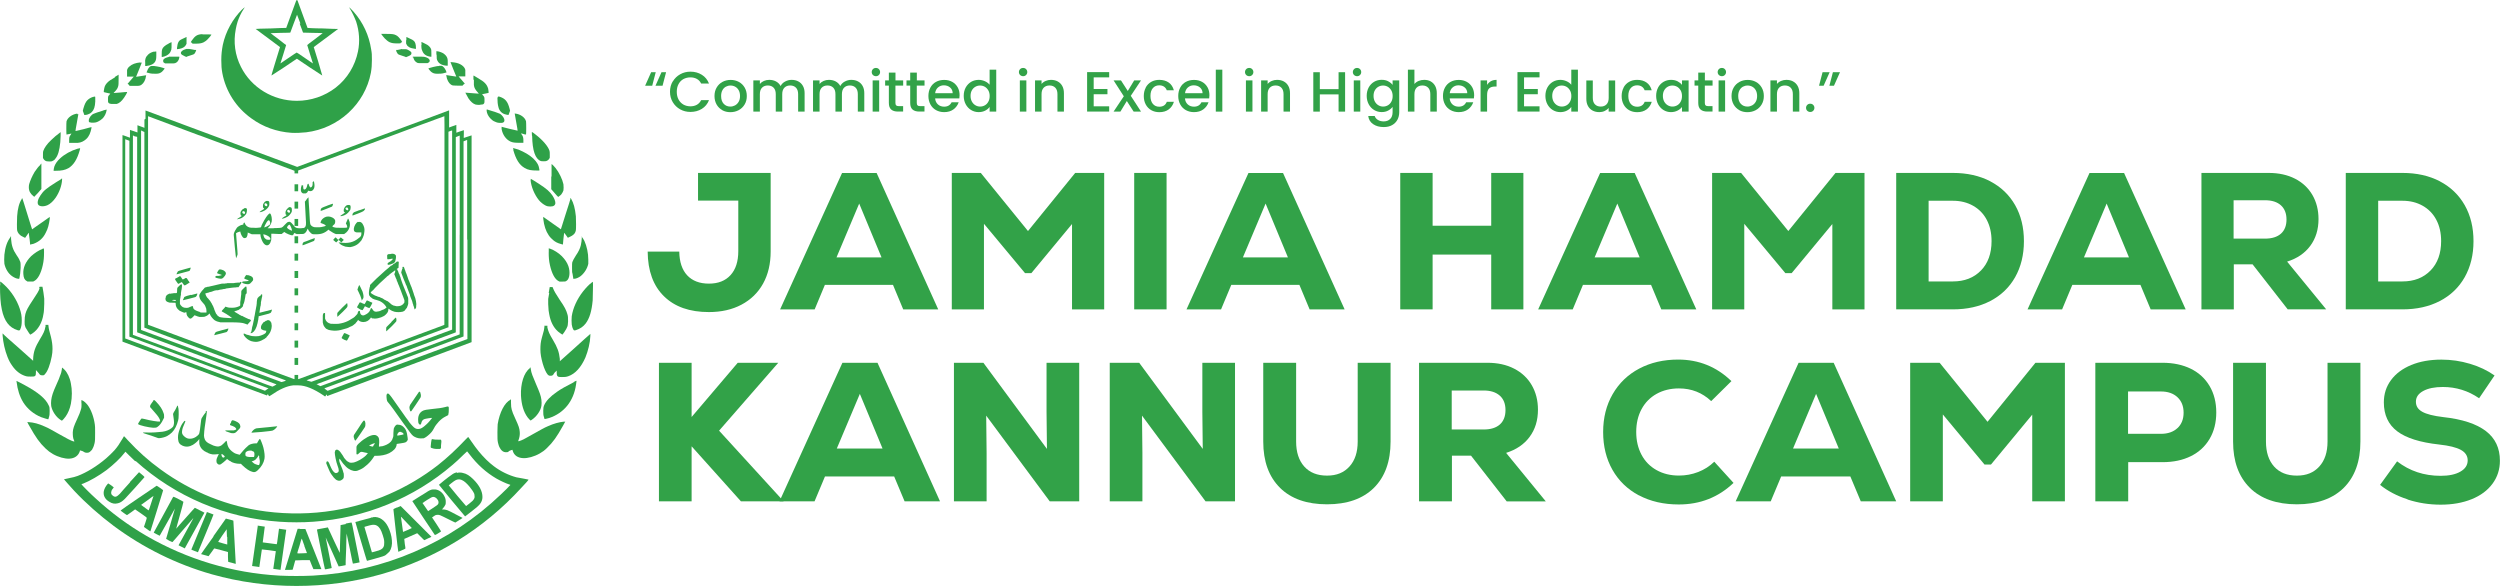 <?xml version="1.0" encoding="UTF-8"?>
<svg id="Layer_2" xmlns="http://www.w3.org/2000/svg" viewBox="0 0 490.52 114.97">
  <defs>
    <style>
      .cls-1 {
        fill: #2fa148;
      }

      .cls-2 {
        isolation: isolate;
      }

      .cls-3 {
        fill: #32a248;
      }
    </style>
  </defs>
  <g id="Layer_1-2" data-name="Layer_1">
    <g>
      <g>
        <g class="cls-2">
          <g class="cls-2">
            <path class="cls-3" d="M151.21,33.93v15.41c0,2.42-.5,4.53-1.49,6.31-.99,1.78-2.41,3.16-4.24,4.13-1.83.97-3.96,1.45-6.39,1.45-3.77,0-6.71-1.03-8.81-3.1-2.11-2.06-3.17-4.98-3.2-8.76h6.2c.03,2.01.54,3.56,1.55,4.65,1.01,1.08,2.43,1.63,4.26,1.63s3.22-.55,4.24-1.66c1.02-1.11,1.53-2.68,1.53-4.72v-9.91h-7.9v-5.43h14.25Z"/>
          </g>
          <g class="cls-2">
            <path class="cls-3" d="M177.22,60.71l-2.01-4.82h-13.36l-2.01,4.82h-6.78l12.16-26.77h6.78l12.09,26.77h-6.86ZM168.58,39.94l-4.45,10.56h8.83l-4.38-10.56Z"/>
            <path class="cls-3" d="M210.96,33.93h5.69v26.77h-6.31v-16.75l-7.98,9.64h-1.24l-8.06-9.68v16.79h-6.31v-26.77h5.69l9.26,11.4,9.26-11.4Z"/>
            <path class="cls-3" d="M222.54,33.93h6.35v26.77h-6.35v-26.77Z"/>
          </g>
          <g class="cls-2">
            <path class="cls-3" d="M256.96,60.71l-2.01-4.82h-13.36l-2.01,4.82h-6.78l12.16-26.77h6.78l12.09,26.77h-6.86ZM248.32,39.94l-4.45,10.56h8.83l-4.38-10.56Z"/>
          </g>
          <g class="cls-2">
            <path class="cls-3" d="M292.59,33.93h6.31v26.77h-6.31v-10.75h-11.5v10.75h-6.35v-26.77h6.35v10.36h11.5v-10.36Z"/>
          </g>
          <g class="cls-2">
            <path class="cls-3" d="M325.96,60.71l-2.01-4.82h-13.36l-2.01,4.82h-6.78l12.16-26.77h6.78l12.09,26.77h-6.86ZM317.33,39.94l-4.45,10.56h8.83l-4.38-10.56Z"/>
          </g>
          <g class="cls-2">
            <path class="cls-3" d="M360.14,33.93h5.69v26.77h-6.31v-16.75l-7.98,9.64h-1.24l-8.06-9.68v16.79h-6.31v-26.77h5.69l9.26,11.4,9.26-11.4Z"/>
          </g>
          <g class="cls-2">
            <path class="cls-3" d="M390.51,35.58c2.1,1.1,3.73,2.66,4.88,4.68,1.15,2.03,1.72,4.38,1.72,7.06s-.58,5.03-1.72,7.06c-1.15,2.03-2.78,3.59-4.88,4.68-2.11,1.1-4.55,1.64-7.34,1.64h-11.12v-26.77h11.12c2.79,0,5.24.55,7.34,1.64ZM388.67,53.09c1.39-1.43,2.09-3.35,2.09-5.78,0-1.61-.32-3-.95-4.19-.63-1.19-1.52-2.1-2.67-2.75-1.15-.65-2.47-.98-3.97-.98h-4.76v15.83h4.76c2.27,0,4.11-.71,5.5-2.14Z"/>
          </g>
          <g class="cls-2">
            <path class="cls-3" d="M421.98,60.71l-2.01-4.82h-13.36l-2.01,4.82h-6.78l12.16-26.77h6.78l12.09,26.77h-6.86ZM413.34,39.94l-4.45,10.56h8.83l-4.38-10.56Z"/>
          </g>
          <g class="cls-2">
            <path class="cls-3" d="M441.97,51.87h-3.68v8.83h-6.35v-26.77h13.21c1.96,0,3.68.38,5.15,1.13,1.47.75,2.61,1.82,3.41,3.19.8,1.38,1.2,2.96,1.2,4.74,0,2.04-.54,3.79-1.61,5.24-1.07,1.45-2.59,2.49-4.55,3.1l7.67,9.37h-7.55l-6.89-8.83ZM447.53,40.28c-.74-.66-1.78-.99-3.12-.99h-6.16v7.53h6.16c1.37,0,2.41-.33,3.14-.98.72-.65,1.08-1.57,1.08-2.77s-.37-2.13-1.1-2.79Z"/>
          </g>
          <g class="cls-2">
            <path class="cls-3" d="M478.72,35.58c2.1,1.1,3.73,2.66,4.88,4.68,1.15,2.03,1.72,4.38,1.72,7.06s-.58,5.03-1.72,7.06c-1.15,2.03-2.78,3.59-4.88,4.68-2.11,1.1-4.55,1.64-7.34,1.64h-11.12v-26.77h11.12c2.79,0,5.24.55,7.34,1.64ZM476.88,53.09c1.39-1.43,2.09-3.35,2.09-5.78,0-1.61-.32-3-.95-4.19-.63-1.19-1.52-2.1-2.67-2.75-1.15-.65-2.47-.98-3.97-.98h-4.76v15.83h4.76c2.27,0,4.11-.71,5.5-2.14Z"/>
          </g>
        </g>
        <g class="cls-2">
          <path class="cls-3" d="M153.76,98.37h-8.38l-9.68-10.8v10.8h-6.41v-27.19h6.41v10.64l9.05-10.64h7.95l-11.61,13.32,12.67,13.87Z"/>
          <path class="cls-3" d="M177.49,98.37l-2.05-4.89h-13.57l-2.05,4.89h-6.88l12.35-27.19h6.88l12.27,27.19h-6.96ZM168.71,77.28l-4.52,10.72h8.97l-4.45-10.72Z"/>
          <path class="cls-3" d="M205.34,71.18h6.41v27.19h-5.78l-12.47-16.82.08,7.34v9.48h-6.41v-27.19h5.78l12.47,16.9-.08-7.26v-9.63Z"/>
          <path class="cls-3" d="M235.91,71.18h6.41v27.19h-5.78l-12.47-16.82.08,7.34v9.48h-6.41v-27.19h5.78l12.47,16.9-.08-7.26v-9.63Z"/>
          <path class="cls-3" d="M251.15,95.71c-2.19-2.16-3.29-5.19-3.29-9.07v-15.46h6.45v15.46c0,2.07.53,3.7,1.59,4.89,1.06,1.19,2.55,1.79,4.47,1.79s3.33-.6,4.41-1.79c1.08-1.19,1.61-2.82,1.61-4.89v-15.46h6.45v15.46c0,3.88-1.09,6.91-3.26,9.07-2.18,2.16-5.25,3.24-9.21,3.24s-7.04-1.08-9.23-3.24Z"/>
          <path class="cls-3" d="M288.62,89.4h-3.74v8.97h-6.45v-27.19h13.42c1.99,0,3.74.38,5.23,1.15,1.49.76,2.65,1.85,3.46,3.24.81,1.4,1.22,3,1.22,4.82,0,2.07-.54,3.85-1.63,5.32-1.09,1.48-2.63,2.52-4.62,3.15l7.79,9.52h-7.67l-7-8.97ZM294.27,77.63c-.75-.67-1.8-1.01-3.17-1.01h-6.26v7.65h6.26c1.39,0,2.45-.33,3.19-.99.73-.66,1.1-1.6,1.1-2.82s-.37-2.16-1.12-2.84Z"/>
          <path class="cls-3" d="M321.57,97.2c-2.24-1.19-3.97-2.86-5.19-5.01-1.22-2.15-1.83-4.62-1.83-7.42s.62-5.28,1.87-7.44c1.25-2.16,2.98-3.83,5.21-5.01,2.23-1.18,4.77-1.77,7.63-1.77,4.06,0,7.55,1.41,10.46,4.23l-3.97,3.92c-1.76-1.66-3.87-2.49-6.33-2.49-1.65,0-3.11.36-4.39,1.07-1.27.71-2.26,1.72-2.95,3.01-.7,1.3-1.04,2.78-1.04,4.47s.35,3.17,1.04,4.47c.69,1.3,1.68,2.3,2.95,3.01,1.27.71,2.73,1.07,4.39,1.07,1.31,0,2.57-.23,3.78-.7,1.21-.47,2.26-1.14,3.15-2.02l3.78,4.16c-2.96,2.82-6.54,4.23-10.74,4.23-2.96,0-5.57-.6-7.81-1.79Z"/>
          <path class="cls-3" d="M365.1,98.37l-2.05-4.89h-13.57l-2.05,4.89h-6.88l12.35-27.19h6.88l12.27,27.19h-6.96ZM356.33,77.28l-4.52,10.72h8.97l-4.45-10.72Z"/>
          <path class="cls-3" d="M399.37,71.18h5.78v27.19h-6.41v-17.01l-8.1,9.79h-1.26l-8.18-9.83v17.05h-6.41v-27.19h5.78l9.4,11.58,9.4-11.58Z"/>
          <path class="cls-3" d="M429.87,72.36c1.59.79,2.81,1.92,3.68,3.4s1.3,3.2,1.3,5.17-.43,3.69-1.3,5.17c-.87,1.48-2.09,2.61-3.68,3.4-1.59.79-3.44,1.18-5.57,1.18h-6.73v7.69h-6.45v-27.19h13.18c2.12,0,3.98.4,5.57,1.18ZM427.24,84c.8-.75,1.2-1.76,1.2-3.03s-.4-2.28-1.2-3.03c-.8-.75-1.88-1.13-3.25-1.13h-6.45v8.31h6.45c1.36,0,2.45-.38,3.25-1.13Z"/>
          <path class="cls-3" d="M441.44,95.71c-2.19-2.16-3.29-5.19-3.29-9.07v-15.46h6.45v15.46c0,2.07.53,3.7,1.59,4.89,1.06,1.19,2.55,1.79,4.47,1.79s3.33-.6,4.41-1.79c1.08-1.19,1.61-2.82,1.61-4.89v-15.46h6.45v15.46c0,3.88-1.09,6.91-3.26,9.07-2.18,2.16-5.25,3.24-9.21,3.24s-7.04-1.08-9.23-3.24Z"/>
          <path class="cls-3" d="M472.4,97.98c-2.08-.67-3.89-1.62-5.41-2.84l3.34-4.62c2.44,1.89,5.28,2.84,8.54,2.84,1.63,0,2.92-.27,3.87-.82.96-.54,1.44-1.28,1.44-2.21,0-.88-.45-1.57-1.34-2.06-.89-.49-2.31-.84-4.25-1.05-3.75-.41-6.5-1.28-8.24-2.6-1.74-1.32-2.62-3.21-2.62-5.67,0-1.66.47-3.12,1.42-4.39.94-1.27,2.27-2.25,3.97-2.95,1.7-.7,3.67-1.05,5.9-1.05,1.91,0,3.78.27,5.61.82,1.82.54,3.43,1.31,4.82,2.29l-3.03,4.47c-2.15-1.48-4.52-2.21-7.12-2.21-1.6,0-2.88.26-3.84.78-.96.52-1.44,1.22-1.44,2.1s.41,1.51,1.24,1.98c.83.47,2.21.82,4.15,1.05,3.72.41,6.5,1.33,8.34,2.74,1.84,1.41,2.75,3.35,2.75,5.81,0,1.71-.49,3.22-1.46,4.53-.97,1.31-2.33,2.32-4.09,3.03-1.76.71-3.78,1.07-6.06,1.07s-4.43-.34-6.51-1.01Z"/>
        </g>
      </g>
      <g class="cls-2">
        <path class="cls-3" d="M127.98,16.82h-1.4l1.18-2.65h.9l-.69,2.65ZM130.01,16.82h-1.4l1.18-2.65h.9l-.69,2.65Z"/>
        <path class="cls-3" d="M132.01,15.98c.36-.6.84-1.07,1.45-1.41.61-.34,1.28-.51,2.01-.51.83,0,1.58.2,2.23.61.65.4,1.12.98,1.41,1.72h-1.54c-.2-.41-.48-.71-.85-.91-.36-.2-.78-.3-1.25-.3-.52,0-.98.12-1.39.34-.41.23-.72.56-.95.99-.23.43-.34.93-.34,1.5s.11,1.07.34,1.5.55.76.95,1c.41.23.87.35,1.39.35.47,0,.89-.1,1.25-.3.36-.2.64-.5.85-.91h1.54c-.29.74-.76,1.31-1.41,1.71s-1.39.6-2.23.6c-.74,0-1.41-.17-2.02-.51-.61-.34-1.09-.81-1.45-1.41s-.54-1.28-.54-2.04.18-1.44.54-2.04Z"/>
        <path class="cls-3" d="M141.72,21.61c-.47-.26-.85-.63-1.12-1.11-.27-.48-.41-1.03-.41-1.66s.14-1.18.42-1.66c.28-.48.66-.85,1.14-1.11.48-.26,1.02-.39,1.61-.39s1.13.13,1.61.39c.48.26.86.63,1.14,1.11.28.48.42,1.03.42,1.66s-.14,1.18-.43,1.66c-.29.48-.67.85-1.17,1.12-.49.26-1.03.39-1.63.39s-1.12-.13-1.59-.39ZM144.23,20.67c.29-.16.52-.39.7-.7.18-.31.27-.69.27-1.13s-.09-.82-.26-1.13c-.17-.31-.4-.54-.69-.7-.29-.16-.59-.23-.92-.23s-.64.08-.92.23c-.28.16-.51.39-.67.7-.17.31-.25.68-.25,1.13,0,.66.17,1.17.51,1.53.34.36.77.54,1.29.54.33,0,.64-.08.93-.23Z"/>
        <path class="cls-3" d="M156.63,15.97c.39.2.69.5.91.89.22.39.33.87.33,1.42v3.62h-1.27v-3.43c0-.55-.14-.97-.42-1.26-.28-.29-.66-.44-1.14-.44s-.86.15-1.14.44-.42.71-.42,1.26v3.43h-1.27v-3.43c0-.55-.14-.97-.42-1.26-.28-.29-.66-.44-1.14-.44s-.86.15-1.14.44c-.28.29-.42.71-.42,1.26v3.43h-1.28v-6.13h1.28v.7c.21-.25.48-.45.8-.59.32-.14.67-.21,1.04-.21.5,0,.94.1,1.33.31.39.21.69.51.9.9.19-.37.48-.67.88-.88.4-.22.83-.33,1.28-.33.49,0,.93.1,1.31.3Z"/>
        <path class="cls-3" d="M168.34,15.97c.39.2.69.5.91.89.22.39.33.87.33,1.42v3.62h-1.27v-3.43c0-.55-.14-.97-.42-1.26-.28-.29-.66-.44-1.14-.44s-.86.15-1.14.44-.42.71-.42,1.26v3.43h-1.27v-3.43c0-.55-.14-.97-.42-1.26-.28-.29-.66-.44-1.14-.44s-.86.15-1.14.44c-.28.29-.42.71-.42,1.26v3.43h-1.28v-6.13h1.28v.7c.21-.25.48-.45.8-.59.32-.14.67-.21,1.04-.21.5,0,.94.1,1.33.31.39.21.69.51.9.9.19-.37.48-.67.88-.88.4-.22.83-.33,1.28-.33.49,0,.93.1,1.31.3Z"/>
        <path class="cls-3" d="M171.28,14.72c-.16-.16-.24-.35-.24-.58s.08-.42.24-.58c.16-.16.35-.23.59-.23s.42.08.57.23c.16.16.24.35.24.58s-.08.42-.24.58c-.16.16-.35.23-.57.23s-.43-.08-.59-.23ZM172.5,15.77v6.13h-1.28v-6.13h1.28Z"/>
        <path class="cls-3" d="M175.69,16.8v3.39c0,.23.05.39.16.49.11.1.29.15.56.15h.79v1.06h-1.01c-.58,0-1.02-.13-1.33-.4-.31-.27-.46-.7-.46-1.3v-3.39h-.73v-1.03h.73v-1.52h1.3v1.52h1.51v1.03h-1.51Z"/>
        <path class="cls-3" d="M179.88,16.8v3.39c0,.23.05.39.16.49.11.1.29.15.56.15h.79v1.06h-1.01c-.58,0-1.02-.13-1.33-.4-.31-.27-.46-.7-.46-1.3v-3.39h-.73v-1.03h.73v-1.52h1.3v1.52h1.51v1.03h-1.51Z"/>
        <path class="cls-3" d="M188.22,19.31h-4.74c.04.49.22.88.55,1.18.33.3.74.44,1.22.44.69,0,1.18-.29,1.46-.86h1.39c-.19.56-.53,1.03-1.02,1.39-.49.36-1.1.54-1.83.54-.59,0-1.12-.13-1.59-.39-.47-.26-.84-.63-1.1-1.11s-.4-1.03-.4-1.66.13-1.18.39-1.66c.26-.48.62-.85,1.09-1.11s1.01-.39,1.62-.39,1.11.13,1.57.38c.46.25.81.61,1.07,1.06.26.46.38.98.38,1.57,0,.23-.02.44-.05.62ZM186.92,18.28c0-.47-.18-.84-.51-1.12s-.74-.42-1.23-.42c-.44,0-.82.14-1.14.42-.32.28-.5.65-.56,1.13h3.44Z"/>
        <path class="cls-3" d="M189.48,17.17c.26-.47.61-.84,1.06-1.11.45-.26.94-.39,1.49-.39.41,0,.81.09,1.2.26.39.17.71.41.94.7v-2.96h1.3v8.23h-1.3v-.92c-.21.3-.5.54-.87.73-.37.19-.8.29-1.28.29-.54,0-1.04-.14-1.48-.41-.45-.27-.8-.65-1.06-1.13-.26-.49-.39-1.04-.39-1.65s.13-1.16.39-1.64ZM193.91,17.73c-.18-.31-.41-.55-.69-.71-.29-.16-.59-.24-.92-.24s-.64.08-.92.24-.52.39-.69.7c-.18.31-.26.67-.26,1.1s.09.79.26,1.11c.18.32.41.56.7.73.29.17.6.25.92.25s.64-.08.92-.24c.29-.16.52-.4.69-.72.18-.32.26-.68.26-1.11s-.09-.79-.26-1.1Z"/>
        <path class="cls-3" d="M200.16,14.72c-.16-.16-.24-.35-.24-.58s.08-.42.24-.58c.16-.16.35-.23.59-.23s.42.08.57.23c.16.16.24.35.24.58s-.08.42-.24.58c-.16.16-.35.23-.57.23s-.43-.08-.59-.23ZM201.38,15.77v6.13h-1.28v-6.13h1.28Z"/>
        <path class="cls-3" d="M207.51,15.97c.39.2.69.5.91.89.22.39.33.87.33,1.42v3.62h-1.27v-3.43c0-.55-.14-.97-.42-1.26-.28-.29-.66-.44-1.14-.44s-.86.15-1.14.44c-.28.29-.42.71-.42,1.26v3.43h-1.28v-6.13h1.28v.7c.21-.25.48-.45.81-.59s.67-.21,1.04-.21c.49,0,.93.1,1.31.3Z"/>
        <path class="cls-3" d="M214.59,15.19v2.27h2.7v1.03h-2.7v2.37h3.04v1.03h-4.33v-7.74h4.33v1.03h-3.04Z"/>
        <path class="cls-3" d="M221.87,18.8l2.01,3.1h-1.45l-1.34-2.08-1.26,2.08h-1.34l2.01-3.01-2.01-3.12h1.45l1.34,2.08,1.26-2.08h1.34l-2.01,3.03Z"/>
        <path class="cls-3" d="M224.8,17.17c.26-.48.62-.85,1.08-1.11.46-.26.98-.39,1.58-.39.75,0,1.37.18,1.86.53.49.35.82.85,1,1.51h-1.39c-.11-.3-.29-.54-.54-.71-.25-.17-.56-.26-.93-.26-.53,0-.94.18-1.26.55s-.47.88-.47,1.54.16,1.18.47,1.55.73.56,1.26.56c.74,0,1.24-.32,1.48-.97h1.39c-.18.62-.52,1.12-1.01,1.49s-1.11.55-1.85.55c-.59,0-1.12-.13-1.58-.39-.46-.26-.82-.63-1.08-1.11-.26-.48-.39-1.03-.39-1.66s.13-1.18.39-1.66Z"/>
        <path class="cls-3" d="M237.24,19.31h-4.74c.04.49.22.88.55,1.18.33.3.74.44,1.22.44.69,0,1.18-.29,1.46-.86h1.39c-.19.56-.53,1.03-1.02,1.39-.49.36-1.1.54-1.83.54-.59,0-1.12-.13-1.59-.39-.47-.26-.84-.63-1.1-1.11s-.4-1.03-.4-1.66.13-1.18.39-1.66c.26-.48.62-.85,1.09-1.11s1.01-.39,1.62-.39,1.11.13,1.57.38c.46.25.81.61,1.07,1.06.26.46.38.98.38,1.57,0,.23-.02.44-.05.62ZM235.95,18.28c0-.47-.18-.84-.51-1.12s-.74-.42-1.23-.42c-.44,0-.82.14-1.14.42-.32.28-.5.65-.56,1.13h3.44Z"/>
        <path class="cls-3" d="M239.83,13.67v8.23h-1.28v-8.23h1.28Z"/>
        <path class="cls-3" d="M244.52,14.72c-.16-.16-.24-.35-.24-.58s.08-.42.24-.58c.16-.16.35-.23.59-.23s.42.08.57.23c.16.16.24.35.24.58s-.08.42-.24.58c-.16.16-.35.23-.57.23s-.43-.08-.59-.23ZM245.74,15.77v6.13h-1.28v-6.13h1.28Z"/>
        <path class="cls-3" d="M251.87,15.97c.39.2.69.5.91.89.22.39.33.87.33,1.42v3.62h-1.27v-3.43c0-.55-.14-.97-.42-1.26-.28-.29-.66-.44-1.14-.44s-.86.15-1.14.44c-.28.29-.42.71-.42,1.26v3.43h-1.28v-6.13h1.28v.7c.21-.25.48-.45.81-.59s.67-.21,1.04-.21c.49,0,.93.1,1.31.3Z"/>
        <path class="cls-3" d="M263.92,14.17v7.73h-1.28v-3.38h-3.68v3.38h-1.28v-7.73h1.28v3.32h3.68v-3.32h1.28Z"/>
        <path class="cls-3" d="M265.68,14.72c-.16-.16-.24-.35-.24-.58s.08-.42.24-.58c.16-.16.35-.23.59-.23s.42.08.57.23c.16.16.24.35.24.58s-.08.42-.24.58c-.16.16-.35.23-.57.23s-.43-.08-.59-.23ZM266.9,15.77v6.13h-1.28v-6.13h1.28Z"/>
        <path class="cls-3" d="M272.37,15.95c.37.19.66.42.87.71v-.89h1.3v6.23c0,.56-.12,1.07-.36,1.51-.24.44-.59.79-1.04,1.04-.45.25-1,.38-1.63.38-.84,0-1.54-.19-2.1-.58-.56-.39-.87-.92-.95-1.59h1.27c.1.32.31.58.63.77.32.2.7.29,1.14.29.52,0,.94-.16,1.26-.47.32-.31.48-.76.48-1.36v-1.02c-.22.29-.51.53-.88.73s-.79.29-1.27.29c-.54,0-1.04-.14-1.48-.41-.45-.27-.8-.65-1.06-1.13-.26-.49-.39-1.04-.39-1.65s.13-1.16.39-1.64c.26-.47.61-.84,1.06-1.11.45-.26.94-.39,1.48-.39.48,0,.91.09,1.28.28ZM272.98,17.73c-.18-.31-.41-.55-.69-.71-.29-.16-.59-.24-.92-.24s-.64.08-.92.24-.52.39-.69.7c-.18.31-.26.67-.26,1.1s.09.79.26,1.11c.18.32.41.56.7.73.29.17.6.25.92.25s.64-.08.92-.24c.29-.16.52-.4.69-.72.18-.32.26-.68.26-1.11s-.09-.79-.26-1.1Z"/>
        <path class="cls-3" d="M280.71,15.97c.37.2.66.5.88.89.21.39.32.87.32,1.42v3.62h-1.27v-3.43c0-.55-.14-.97-.42-1.26-.28-.29-.66-.44-1.14-.44s-.86.15-1.14.44c-.28.29-.42.71-.42,1.26v3.43h-1.28v-8.23h1.28v2.81c.22-.26.49-.46.83-.6s.7-.21,1.1-.21c.47,0,.9.1,1.27.3Z"/>
        <path class="cls-3" d="M289.18,19.31h-4.74c.04.49.22.88.55,1.18.33.3.74.44,1.22.44.69,0,1.18-.29,1.46-.86h1.39c-.19.56-.53,1.03-1.02,1.39-.49.36-1.1.54-1.83.54-.59,0-1.12-.13-1.59-.39-.47-.26-.84-.63-1.1-1.11s-.4-1.03-.4-1.66.13-1.18.39-1.66c.26-.48.62-.85,1.09-1.11s1.01-.39,1.62-.39,1.11.13,1.57.38c.46.25.81.61,1.07,1.06.26.46.38.98.38,1.57,0,.23-.02.44-.05.62ZM287.89,18.28c0-.47-.18-.84-.51-1.12s-.74-.42-1.23-.42c-.44,0-.82.14-1.14.42-.32.28-.5.65-.56,1.13h3.44Z"/>
        <path class="cls-3" d="M292.53,15.93c.31-.17.68-.26,1.11-.26v1.31h-.33c-.5,0-.88.13-1.14.38-.26.25-.39.69-.39,1.31v3.23h-1.28v-6.13h1.28v.89c.19-.31.44-.55.75-.73Z"/>
        <path class="cls-3" d="M299.03,15.19v2.27h2.7v1.03h-2.7v2.37h3.04v1.03h-4.33v-7.74h4.33v1.03h-3.04Z"/>
        <path class="cls-3" d="M303.61,17.17c.26-.47.61-.84,1.06-1.11.45-.26.94-.39,1.49-.39.41,0,.81.09,1.2.26.39.17.71.41.94.7v-2.96h1.3v8.23h-1.3v-.92c-.21.3-.5.54-.87.73-.37.19-.8.29-1.28.29-.54,0-1.04-.14-1.48-.41-.45-.27-.8-.65-1.06-1.13-.26-.49-.39-1.04-.39-1.65s.13-1.16.39-1.64ZM308.04,17.73c-.18-.31-.41-.55-.69-.71-.29-.16-.59-.24-.92-.24s-.64.08-.92.24-.52.39-.69.7c-.18.31-.26.67-.26,1.1s.09.79.26,1.11c.18.32.41.56.7.73.29.17.6.25.92.25s.64-.08.92-.24c.29-.16.52-.4.69-.72.18-.32.26-.68.26-1.11s-.09-.79-.26-1.1Z"/>
        <path class="cls-3" d="M316.91,15.77v6.13h-1.28v-.72c-.2.25-.47.45-.79.6s-.67.22-1.04.22c-.49,0-.93-.1-1.31-.3-.39-.2-.69-.5-.91-.89s-.33-.87-.33-1.42v-3.6h1.27v3.42c0,.55.14.97.42,1.26.28.29.66.44,1.14.44s.86-.15,1.14-.44c.28-.29.42-.71.42-1.26v-3.42h1.28Z"/>
        <path class="cls-3" d="M318.56,17.17c.26-.48.62-.85,1.08-1.11.46-.26.98-.39,1.58-.39.75,0,1.37.18,1.86.53.49.35.82.85,1,1.51h-1.39c-.11-.3-.29-.54-.54-.71-.25-.17-.56-.26-.93-.26-.53,0-.94.18-1.26.55s-.47.88-.47,1.54.16,1.18.47,1.55.73.56,1.26.56c.74,0,1.24-.32,1.48-.97h1.39c-.18.62-.52,1.12-1.01,1.49s-1.11.55-1.85.55c-.59,0-1.12-.13-1.58-.39-.46-.26-.82-.63-1.08-1.11-.26-.48-.39-1.03-.39-1.66s.13-1.18.39-1.66Z"/>
        <path class="cls-3" d="M325.33,17.17c.26-.47.61-.84,1.06-1.11.45-.26.94-.39,1.48-.39.49,0,.91.09,1.28.28.36.19.66.42.87.71v-.89h1.3v6.13h-1.3v-.91c-.22.29-.51.53-.89.72-.38.19-.8.29-1.28.29-.53,0-1.02-.14-1.46-.41-.44-.27-.79-.65-1.05-1.13-.26-.49-.39-1.04-.39-1.65s.13-1.16.39-1.64ZM329.75,17.73c-.18-.31-.41-.55-.69-.71-.29-.16-.59-.24-.92-.24s-.64.08-.92.24-.52.39-.69.7c-.18.31-.26.67-.26,1.1s.09.79.26,1.11c.18.32.41.56.7.73.29.17.6.25.92.25s.64-.08.92-.24c.29-.16.52-.4.69-.72.18-.32.26-.68.26-1.11s-.09-.79-.26-1.1Z"/>
        <path class="cls-3" d="M334.5,16.8v3.39c0,.23.05.39.16.49.11.1.29.15.56.15h.79v1.06h-1.01c-.58,0-1.02-.13-1.33-.4-.31-.27-.46-.7-.46-1.3v-3.39h-.73v-1.03h.73v-1.52h1.3v1.52h1.51v1.03h-1.51Z"/>
        <path class="cls-3" d="M337.26,14.72c-.16-.16-.24-.35-.24-.58s.08-.42.24-.58c.16-.16.35-.23.59-.23s.42.08.57.23c.16.16.24.35.24.58s-.08.42-.24.58c-.16.16-.35.23-.57.23s-.43-.08-.59-.23ZM338.48,15.77v6.13h-1.28v-6.13h1.28Z"/>
        <path class="cls-3" d="M341.27,21.61c-.47-.26-.85-.63-1.12-1.11-.27-.48-.41-1.03-.41-1.66s.14-1.18.42-1.66c.28-.48.66-.85,1.14-1.11.48-.26,1.02-.39,1.61-.39s1.13.13,1.61.39c.48.26.86.63,1.14,1.11.28.48.42,1.03.42,1.66s-.14,1.18-.43,1.66c-.29.48-.67.85-1.17,1.12-.49.26-1.03.39-1.63.39s-1.12-.13-1.59-.39ZM343.79,20.67c.29-.16.52-.39.7-.7.18-.31.27-.69.27-1.13s-.09-.82-.26-1.13c-.17-.31-.4-.54-.69-.7-.29-.16-.59-.23-.92-.23s-.64.08-.92.23c-.28.16-.51.39-.67.7-.17.31-.25.68-.25,1.13,0,.66.17,1.17.51,1.53.34.36.77.54,1.29.54.33,0,.64-.08.93-.23Z"/>
        <path class="cls-3" d="M351.8,15.97c.39.2.69.5.91.89.22.39.33.87.33,1.42v3.62h-1.27v-3.43c0-.55-.14-.97-.42-1.26-.28-.29-.66-.44-1.14-.44s-.86.15-1.14.44c-.28.29-.42.71-.42,1.26v3.43h-1.28v-6.13h1.28v.7c.21-.25.48-.45.81-.59s.67-.21,1.04-.21c.49,0,.93.1,1.31.3Z"/>
        <path class="cls-3" d="M354.6,21.74c-.16-.16-.24-.35-.24-.58s.08-.42.24-.58c.16-.16.35-.23.59-.23s.42.08.57.23c.16.16.24.35.24.58s-.08.42-.24.58c-.16.16-.35.23-.57.23s-.43-.08-.59-.23Z"/>
        <path class="cls-3" d="M357.59,14.17h1.4l-1.18,2.65h-.9l.69-2.65ZM359.62,14.17h1.4l-1.18,2.65h-.9l.69-2.65Z"/>
      </g>
      <g id="g482">
        <path id="path252" class="cls-1" d="M58.14.05c-.05.15-1.98,5.43-1.98,5.43,0,0-1.37,0-3,.1-1.68,0-3,.1-3,.1,0,0,1.07.81,2.39,1.78s2.39,1.78,2.39,1.78c0,0-.41,1.27-.86,2.79-.46,1.52-.86,2.79-.81,2.79s1.12-.76,2.49-1.62l2.49-1.68,2.49,1.68c1.37.91,2.49,1.62,2.49,1.62,0,0-.36-1.27-.81-2.79s-.86-2.79-.86-2.79c0,0,1.07-.81,2.39-1.78s2.39-1.78,2.39-1.78c0,0-1.37,0-3-.1-1.68,0-3-.1-3-.1,0,0-1.93-5.28-1.98-5.43v-.05.05h-.2ZM58.8,4.62c.36.96.66,1.73.66,1.78,0,0,.71,0,1.93.05,1.07,0,1.93.05,1.93.05,0,0-.66.51-1.52,1.17-.81.61-1.52,1.12-1.52,1.17,0,0,.25.81.56,1.83.3.96.56,1.78.56,1.78,0,0-.71-.46-1.57-1.07s-1.57-1.07-1.62-1.07-.71.46-1.62,1.07-1.57,1.07-1.57,1.07c0,0,.25-.81.56-1.78s.56-1.83.56-1.83c0,0-.71-.51-1.52-1.17-.81-.61-1.52-1.12-1.52-1.17,0,0,.86,0,1.93-.05,1.22,0,1.93-.05,1.93-.05,0,0,.3-.81.66-1.78.36-.96.66-1.73.66-1.73,0,0,.3.76.66,1.73h-.1Z"/>
        <path id="path254" class="cls-1" d="M47.53,1.83c-1.88,1.88-3.25,4.37-3.81,6.96-.2,1.07-.3,1.88-.3,3s.05,1.68.2,2.54c.66,3.55,2.69,6.75,5.69,8.89,2.29,1.68,4.98,2.64,7.87,2.84.86.05,1.98,0,2.89-.1,6.35-.76,11.53-5.54,12.7-11.68.15-.86.2-1.57.2-2.54s0-1.27-.15-2.08c-.41-2.69-1.57-5.23-3.4-7.31-.25-.3-.91-.96-.91-.91s.1.15.2.36c.41.66.91,1.73,1.17,2.44.61,1.88.76,3.91.36,5.84-.56,2.79-2.08,5.33-4.37,7.11-2.18,1.68-4.87,2.59-7.62,2.59-4.67,0-8.94-2.59-10.97-6.65-1.17-2.29-1.52-4.87-1.02-7.41.05-.41.25-1.07.36-1.47.25-.76.71-1.78,1.17-2.44.1-.15.2-.3.2-.36s-.15.15-.36.3l-.1.1Z"/>
        <path id="path256" class="cls-1" d="M39.71,6.7c-1.02.05-1.42.3-2.13,1.32-.1.15-.15.25-.15.25,0,0,.05,0,.15.1.1.05.15.1.15.15s0,.05.51.05c.86,0,1.22-.05,1.68-.25.3-.15.66-.41.91-.71.2-.2.56-.61.66-.81h0c0-.05-.81-.05-.81-.05h-.96v-.05Z"/>
        <path id="path258" class="cls-1" d="M74.85,6.75c.15.2.46.61.66.81.3.3.61.56.91.71.46.2.76.25,1.68.25q.51,0,.51-.05c0-.05,0-.1.15-.15.1,0,.15-.1.15-.1,0,0-.1-.1-.15-.25-.41-.56-.71-.91-1.07-1.07-.41-.2-.66-.25-1.88-.25h-1.02l.05.05v.05Z"/>
        <path id="path260" class="cls-1" d="M36.56,7.26s-.25.15-.51.25c-.66.3-.86.41-1.02.71-.15.25-.25.66-.3,1.17v.25h.1c.2,0,.61-.1.76-.15.46-.15.76-.41.91-.71l.1-.2v-1.32h-.1.05Z"/>
        <path id="path262" class="cls-1" d="M79.68,7.87v.66l.1.2c.1.25.3.41.56.56.3.15.56.2,1.17.3h.1v-.2c0-.71-.15-1.12-.41-1.37-.15-.15-.41-.3-.91-.51-.3-.15-.51-.25-.56-.25v.66l-.05-.05Z"/>
        <path id="path264" class="cls-1" d="M33.21,8.48c-.56.3-.76.41-1.02.66-.36.36-.46.56-.46,1.42v.61h.15c.56-.1,1.07-.36,1.37-.71.15-.15.3-.51.36-.71,0-.1.05-.3.05-.46v-1.02s-.2.1-.46.2Z"/>
        <path id="path266" class="cls-1" d="M82.67,8.84c0,.61.05.86.2,1.17.25.66.81,1.02,1.62,1.12h.15v-.61c0-.66,0-.81-.15-1.07-.1-.2-.41-.51-.66-.66-.2-.1-1.07-.56-1.12-.56s0,.25,0,.56l-.05.05Z"/>
        <path id="path268" class="cls-1" d="M36.56,9.6c-.36.1-.71.25-.91.46,0,0-.1.15-.15.2v.25c.1.2.25.3.81.56l.25.1.2-.1c.1,0,.36-.15.61-.2.51-.15.66-.2.81-.36.1-.1.25-.46.3-.61v-.1h-.25c-.15,0-.41-.1-.51-.1-.2-.05-.3-.05-.61-.1h-.56Z"/>
        <path id="path270" class="cls-1" d="M78.86,9.6c-.05,0-.2.05-.36.1-.15,0-.36.1-.51.1h-.25v.15c0,.15.2.46.3.61.15.15.3.2.81.36.2.05.51.15.61.2l.2.1.25-.1c.61-.25.76-.36.81-.56v-.25c-.1-.2-.41-.41-.86-.61-.15-.05-.25-.05-.56-.05h-.46v-.05Z"/>
        <path id="path272" class="cls-1" d="M30.27,10.11c-.46.1-.91.3-1.22.61-.25.25-.41.46-.51.81s-.05.3-.05.81v.61h.2c.91-.1,1.52-.41,1.78-.91.15-.3.2-.51.2-1.27v-.66h-.1s-.2,0-.36.05l.05-.05Z"/>
        <path id="path274" class="cls-1" d="M85.67,10.71c0,.76,0,.96.2,1.27.25.51.91.86,1.78.91h.2v-.56c0-.51,0-.61-.05-.81-.1-.36-.25-.56-.51-.81-.2-.2-.46-.36-.76-.46-.2-.1-.66-.2-.81-.2h-.1v.66h.05Z"/>
        <path id="path276" class="cls-1" d="M33.16,11.17c-.56.1-.96.3-1.12.56-.05.1,0,.36,0,.46,0,0,.15.1.2.15l.15.1h.91c.86,0,.91,0,1.07-.05.41-.15.71-.51.81-1.07v-.2h-2.08l.05.05Z"/>
        <path id="path278" class="cls-1" d="M81.1,11.27c.1.51.36.86.81,1.07.15.05.2.05,1.07.05h.91l.15-.1c.1,0,.2-.1.2-.15.1-.1.1-.36,0-.46-.1-.2-.46-.41-.91-.51-.2-.05-.3-.05-1.27-.05h-1.07v.15h.1Z"/>
        <path id="path280" class="cls-1" d="M27.57,12.24c-1.02.1-1.68.36-2.18.81-.25.2-.41.46-.46.71v1.27h1.32l-.61.71-.61.71.15.1c.1.05.2.15.2.2v.1h.96c.81,0,.91,0,1.07-.05.51-.15.91-.66,1.12-1.32.05-.2.15-.66.15-.71,0,0-.46.05-.96.15-.56.1-.96.15-1.02.15,0,0,.25-.61.56-1.37s.56-1.37.56-1.42h-.36l.1-.05Z"/>
        <path id="path282" class="cls-1" d="M88.41,12.24s.25.66.56,1.42c.3.76.56,1.37.56,1.37,0,0-.46-.05-1.02-.15s-.96-.15-.96-.15c0,0,.1.51.15.71.25.71.61,1.17,1.12,1.32.15,0,.25.05,1.07.05h.91v-.1c.05,0,.15-.15.25-.2l.15-.1-.61-.71-.61-.71h1.32v-1.27c-.15-.71-1.02-1.32-2.18-1.47-.41-.05-.76-.1-.76,0h.05Z"/>
        <path id="path284" class="cls-1" d="M29.71,12.95c-.25,0-.51.3-.71.66-.1.25-.25.61-.25.61,0,0,.2.05.41.1.46.15.91.15,1.47.15s.86-.15,1.17-.41c.15-.15.51-.56.51-.61s-.51-.2-.91-.3c-.46-.1-.81-.15-1.17-.2h-.51Z"/>
        <path id="path286" class="cls-1" d="M86.18,12.95c-.41,0-.76.1-1.22.2-.41.1-.91.25-.91.3s.36.46.51.61c.3.25.61.41,1.17.41s1.02,0,1.47-.15l.41-.1s-.1-.41-.25-.61c-.15-.3-.36-.51-.51-.61s-.25-.1-.66-.1v.05Z"/>
        <path id="path288" class="cls-1" d="M22.55,15.18c-.86.51-1.12.66-1.42.96-.36.36-.56.66-.66,1.12-.05.2-.15.81-.1.81s.3.1.61.15.61.15.66.15l-.15.2c-.3.3-.3.36-.3.91s0,.46.05.61c.1.2.25.25.61.3h1.07c.51-.15.96-.56,1.42-1.22.2-.25.66-1.07.61-1.12,0,0-.61,0-1.32.1-.71.05-1.32.1-1.32.1,0,0,0-.1.15-.2.41-.41.61-.71.71-1.07.1-.3.1-.66.1-1.52v-.81l-.76.46.05.05Z"/>
        <path id="path290" class="cls-1" d="M92.98,15.59v1.07c.05.61.3.96.81,1.52.1.1.15.2.15.2,0,0-.61-.05-1.32-.1-.71-.05-1.27-.1-1.32-.1,0,0,.46.81.61,1.12.46.66.91,1.07,1.42,1.22.2.05.71.1,1.07,0,.41,0,.51-.1.61-.3.05-.1.05-.15.05-.61s0-.61-.3-.91c-.15-.15-.2-.2-.15-.2,0,0,.3-.1.66-.15s.61-.15.61-.15c0,0-.05-.61-.1-.81-.15-.46-.3-.76-.66-1.12-.3-.3-.61-.51-1.37-.96-.36-.2-.71-.41-.76-.46h-.1c0-.05,0,.81,0,.81l.1-.05Z"/>
        <path id="path292" class="cls-1" d="M18.33,18.99c-.51.15-.86.36-1.17.66-.36.36-.56.81-.81,1.68l-.1.41.15.41.15.41h.1c.36,0,.76-.15,1.02-.3.1-.05.25-.2.36-.3.41-.41.61-1.02.66-2.03v-.71c0-.36,0-.3-.41-.2h.05Z"/>
        <path id="path294" class="cls-1" d="M97.6,19.2c0,.66.05,1.32.2,1.83.15.66.61,1.17,1.22,1.37.2.05.51.15.66.15h.1l.15-.41.15-.41-.1-.41c-.36-1.42-.86-1.98-1.93-2.34q-.41-.15-.41.2h-.05Z"/>
        <path id="path296" class="cls-1" d="M20.26,21.68c-.86.25-1.68.56-1.93.66-.46.2-.91.86-.91,1.27s.05.36.3.41c.15.05.2.05.51.05.41,0,.71-.05,1.07-.25.3-.15.51-.3.81-.56.41-.41.71-1.02.81-1.62v-.15s-.3.1-.61.15l-.05.05Z"/>
        <path id="path298" class="cls-1" d="M95.47,21.68c.05.61.36,1.17.81,1.62.25.25.51.46.81.56.41.2.66.25,1.07.25.3,0,.36,0,.51-.05.2-.1.3-.2.3-.46,0-.3-.2-.66-.56-1.02-.25-.25-.36-.3-1.12-.56-.61-.2-1.73-.56-1.78-.56s0,0,0,.15l-.05.05Z"/>
        <path id="path300" class="cls-1" d="M28.34,23.46c0,1.57,0,1.68,0,1.62-.3-.1-1.37-.51-1.37-.51v1.42l-.71-.25c-.41-.15-.76-.25-.76-.25v1.52s-.36-.1-.71-.25-.76-.25-.76-.25v40.52l14.17,5.28c7.77,2.89,14.17,5.28,14.17,5.28,0,0,.05-.05.1-.1,0-.05,0-.1.05-.15s.1.1.15.2.15.2.15.2c0,0,.15-.1.36-.2,1.68-1.17,3.05-1.78,4.32-1.93h.81v-.3.3h.25c1.37,0,3.05.71,4.93,1.98.15.1.25.2.3.2s.1-.1.15-.2.15-.2.15-.2c0,0,0,.05.05.15,0,.1.05.15.1.15,0,0,6.4-2.39,14.17-5.28l14.12-5.28V26.56s-.36.1-.76.25-.71.25-.76.25,0-.36,0-.76v-.76s-.36.1-.76.25-.71.25-.71.25v-1.52h-.05s-.36.15-.71.25l-.66.25v-3.35h-.05s-6.75,2.54-14.88,5.54c-8.12,3-14.83,5.54-14.88,5.54,0,0-24.12-8.99-29.76-11.07v1.62l-.2.15ZM39.15,26.56c5.54,2.08,11.98,4.47,14.32,5.33l4.32,1.62v.51h.71v-.56l14.32-5.33c7.87-2.95,14.32-5.33,14.37-5.33s0,9.19,0,20.46v20.46l-.2.1c-7.16,2.69-28.34,10.56-28.39,10.56h-.1v-.81h-.71v.81h-.1c-.05,0-6.35-2.34-14.37-5.33l-14.27-5.33V22.8s4.52,1.68,10.05,3.76h.05ZM28.13,25.8l.2.1v38.39l4.47,1.68c11.53,4.32,23.21,8.63,23.31,8.68.05,0,0,0-.3.15-.2.05-.46.15-.51.15h-.1l-13.76-5.08-13.76-5.13V25.64h.15c.1.1.25.15.36.2l-.05-.05ZM88.66,64.69s-6.25,2.34-13.81,5.13c-13.1,4.87-13.76,5.13-13.81,5.08,0,0-.25-.1-.51-.15-.2-.05-.41-.15-.36-.15s6.25-2.34,13.86-5.18c7.62-2.84,13.86-5.18,13.86-5.18h.1V25.85l.36-.15.36-.1v39.05l-.05.05ZM26.61,26.76l.3.1v38.34c.3.1,27.27,10.16,27.32,10.21s-.15.1-.36.25l-.41.2-1.02-.36c-.56-.2-6.7-2.49-13.66-5.08l-12.7-4.72V26.61h.1c.05.05.25.15.41.2v-.05ZM90.19,46.06v19.55l-13.66,5.08-13.66,5.08-.3-.15c-.15-.1-.36-.2-.41-.2q-.1,0,0-.05s6.2-2.29,13.66-5.08l13.61-5.08V26.91l.36-.15c.2-.1.41-.15.41-.15v19.55-.1ZM25.39,46.92v19.14l13.56,5.03c7.46,2.79,13.61,5.08,13.66,5.08h.1l-.36.25-.36.25-13.71-5.13-13.71-5.13V27.32l.41.15.41.15v19.3ZM91.71,47.02v19.5l-13.71,5.08c-7.52,2.79-13.71,5.08-13.71,5.08,0,0-.2-.1-.36-.25-.3-.2-.3-.25-.25-.25,0,0,6.2-2.29,13.66-5.08l13.61-5.08V27.73l.25-.1c.15-.05.3-.1.36-.15h.1v19.5l.05.05Z"/>
        <path id="path302" class="cls-1" d="M61.44,35.7h-.1v.36c0,.36-.1.56-.25.66-.1.05-.2.1-.25,0-.05,0-.15-.25-.25-.46,0-.1,0-.15-.05-.2h-.1q-.1,0-.15.25c-.1.51-.25.76-.46.86h-.2c-.1-.05-.15-.25-.15-.56v-.25h-.3c-.05,0,0,.15-.1.36-.05.25-.05.36-.05.56,0,.3.15.56.41.66h.56c.15-.05.36-.25.41-.41v-.1h.15c.46.2.86,0,1.07-.51.1-.25.1-.76,0-1.12,0-.15-.05-.25-.05-.25h-.1v.15Z"/>
        <path id="path304" class="cls-1" d="M57.79,36.82v.71h.71v-1.37h-.71v.71-.05Z"/>
        <path id="path306" class="cls-1" d="M60.12,39.2l-.3.36.1,1.88c.15,2.29.15,2.69.05,2.89-.05.2-.2.36-.41.41-.05,0-.3,0-.51.05-.41,0-.66,0-.91-.1s-.36-.2-.61-.56c-.3-.36-.41-.46-.56-.56-.15-.1-.3-.05-.51,0-.05,0-.36.3-.61.56-.56.61-.51.56-1.42.61-.36,0-.71,0-.86.05h-1.07l.15-.15c.3-.25.56-.76.66-1.17.1-.46-.05-1.37-.3-1.57-.15-.15-.61.36-1.17,1.32-.36.66-.56,1.02-.61,1.32q0,.05-.2.1c-.46.05-.71.1-1.27.05-.3,0-.66,0-.76-.05-.41-.1-.76-.36-.91-.71l-.1-.25h-.1c-.1.1-.15.15-.15.3s0,.1-.1.1c-.15,0-.56.15-.76.3-.2.1-.36.2-.56.56-.3.46-.46.81-.46,1.12s.41,4.57.46,4.62c0,0,.3-.66.3-.81s-.05-1.02-.15-2.08l-.15-1.93v-.1c.15-.1.41-.25.66-.3h.2v.15c.1.41.36.91.61,1.07.2.1.51,0,.61-.15s.15-.36.2-.66v-.25l.36.15c.15.1.41.15.46.2h1.68v.1c0,.36.2.96.46,1.42.46.81,1.12.86,1.47.15,0-.1.1-.25.15-.41.05-.2.05-.3.05-.71v-.66h.41c.3,0,.61.05,1.02.05h.61l.25-.2.25-.2.15.1c.25.2,1.12.56,1.37.56s.25-.1.36-.3c0-.1.1-.15.1-.15,0,0,.15.05.25.1l.2.1h.66q.66,0,.76-.05c.3-.15.51-.41.66-.81l.1-.2.1.2c.1.25.41.61.56.71.25.2.3.2.91.2s1.12-.05,1.62-.3c.25-.1.51-.3.71-.46l.15-.15.2.15c.41.3.96.61,1.27.71h1.62l.15-.1c.41-.25.76-.71.91-1.22.1-.3.1-.81,0-1.12-.05-.2-.25-.61-.3-.61,0,0-.1.2-.2.46l-.2.46v.1c.15.15.25.51.25.61s0,.1-.05.15h-.05c0,.05-.96.05-.96.05-1.02,0-1.22,0-1.68-.15q-.3-.1-.05-.3c.25-.2.36-.3.41-.56.1-.46-.05-.76-.56-1.02s-1.12-.25-1.52,0-.51.41-.61.56c-.1.15-.2.46-.15.51,0,0,.1.05.25.1.46.15.76.36.76.41,0,.1-.3.2-.86.3-.3.05-.41.05-.91.05q-.56,0-.71-.1c-.25-.1-.46-.3-.51-.41-.1-.25-.15-.56-.25-2.84-.1-1.27-.15-2.39-.15-2.44v-.1l-.36.36-.05.15ZM52.86,43.27c.15.2.2.61.1.76-.05.1-.25.2-.61.41-.3.15-.51.2-.51.15,0-.1.25-.61.46-.96.25-.41.46-.51.56-.36ZM56.87,44.13c.1.1.41.81.41,1.02s-.1.1-.3,0c-.36-.15-.66-.41-.66-.51s.15-.36.36-.51c.1-.05.2-.05.25,0h-.05ZM52.05,46.06c.2.05.56.25.71.36s.25.25.3.41v.15c-.1.1-.56.1-.81,0-.15-.1-.41-.3-.46-.51-.05-.1-.15-.41-.15-.46s.25,0,.46.05h-.05Z"/>
        <path id="path308" class="cls-1" d="M52.2,39.46c-.15.05-.3.15-.41.36-.2.25-.2.36-.2.61s0,.3.15.41l.1.1-.1.1c-.05.05-.15.15-.25.15-.2.1-.51.36-.56.41,0,.1.56-.05.91-.25.3-.15.61-.41.81-.71.15-.25.2-.3.2-.66,0-.3,0-.41-.15-.51-.05-.05-.1-.05-.25-.05s-.2,0-.3.05h.05ZM52.36,40.02c.1.1.1.15.1.2,0,.15-.1.25-.2.25-.25-.05-.36-.2-.36-.41q0-.1.1-.15c.15-.05.2-.05.3.05l.05.05Z"/>
        <path id="path310" class="cls-1" d="M57.79,40.22v.71h.71v-1.37h-.71v.71-.05Z"/>
        <path id="path312" class="cls-1" d="M64.29,40.32c-.66.25-1.07.41-1.12.46-.15.1-.25.25-.25.46v.15c.15,0,2.23-.86,2.23-.86.1-.1.25-.56.15-.56,0,0-.51.15-1.07.36h.05Z"/>
        <path id="path314" class="cls-1" d="M68.05,40.27c-.3.15-.61.61-.61.96s.05.3.15.41h.1c0,.05-.1.15-.1.15-.05.05-.2.15-.3.2-.1.05-.25.15-.36.25-.25.15-.2.2.15.15.66-.15,1.12-.46,1.52-1.02.15-.2.2-.36.2-.66,0-.25,0-.36-.15-.46-.1-.05-.41-.05-.56,0h-.05ZM68.2,40.78c.15.15.2.36.05.46q-.05.05-.15,0c-.15-.05-.25-.15-.3-.25,0-.15,0-.2.1-.25.15-.05.2-.05.3,0v.05Z"/>
        <path id="path316" class="cls-1" d="M56.67,40.73c-.15.05-.3.2-.46.41-.15.25-.2.36-.2.61s.05.36.15.41h.1c0,.05-.15.15-.15.15-.05.05-.15.15-.25.15-.15.1-.56.36-.56.41,0,.1.61-.05.91-.25.36-.15.56-.36.86-.76.15-.2.2-.3.2-.61,0-.46-.05-.56-.36-.61h-.3l.05.1ZM56.82,41.28c.1.15.15.25,0,.41-.05.1-.1.1-.25,0-.25-.1-.3-.36-.1-.51.15-.05.2,0,.36.1Z"/>
        <path id="path318" class="cls-1" d="M70.53,41.23c-.56.2-1.02.41-1.07.41-.1.05-.25.25-.3.36v.3c.05,0,1.93-.71,2.03-.81.2-.1.36-.3.41-.41,0-.1,0-.25,0-.2,0,0-.46.15-1.02.36h-.05Z"/>
        <path id="path320" class="cls-1" d="M47.89,40.93c-.2.05-.41.2-.56.46-.15.2-.15.3-.15.51s.05.36.15.41h.1c0,.05-.1.15-.1.15-.05,0-.15.1-.25.15-.2.1-.61.41-.61.41,0,0,.25,0,.56-.1.51-.15.81-.41,1.12-.76.25-.3.25-.41.3-.76v-.41c-.1-.15-.3-.2-.51-.15l-.05.1ZM47.99,41.54q.1.1.1.2c0,.1-.1.25-.15.25s-.3-.1-.36-.2c-.1-.2,0-.36.2-.36s.1,0,.2.1Z"/>
        <path id="path322" class="cls-1" d="M57.79,43.62v.71h.71v-1.37h-.71v.71-.05Z"/>
        <path id="path324" class="cls-1" d="M70.23,43.52c-.41.2-.76.86-.81,1.37,0,.36.05.56.36.66.1.05.2.05.51.05h.61v.2c0,.46-.05.56-.51.91-1.02.86-2.13,1.12-3.71.86h-.25s.1.15.36.36c.25.2.66.36.96.46.25.05.81.1.96.1.56-.1.96-.25,1.37-.51.2-.15.61-.51.61-.56s0-.05.1-.1c.1-.1.15-.2.36-.61.15-.36.25-.56.3-.96.1-.56.1-.96-.1-1.42-.1-.2-.2-.41-.25-.46,0,0-.05-.1-.15-.15-.05-.1-.15-.15-.25-.15-.15-.05-.25-.05-.41,0l-.05-.05Z"/>
        <path id="path326" class="cls-1" d="M57.79,47.02v.71h.71v-1.37h-.71v.71-.05Z"/>
        <path id="path328" class="cls-1" d="M65.61,46.82l-.25.25.3.25.3.25.25-.25.25-.25.25.25.25.25.25-.25.25-.25-.3-.25-.3-.25-.25.25-.25.25-.25-.25-.25-.25s-.15.1-.3.25h.05Z"/>
        <path id="path330" class="cls-1" d="M60.78,47.07c-.56.2-1.02.41-1.12.41-.15.05-.25.2-.3.36v.3c.05,0,2.18-.81,2.23-.86,0,0,.1-.1.1-.15.05-.1.1-.41.05-.41,0,0-.46.15-1.02.36h.05Z"/>
        <path id="path332" class="cls-1" d="M57.79,50.43v.71h.71v-1.37h-.71v.71-.05Z"/>
        <path id="path334" class="cls-1" d="M76.43,49.82c-.46.1-.51.15-.46.61,0,.3,0,.36.05.41.05.05.1.05.46,0,.3-.1.56-.1.61-.05,0,.05-.2.3-.51.51-.2.1-.41.25-.46.3-.15.15-.1.36.1.36s.76-.2.96-.3c.1-.05.3-.2.36-.36,0-.1.15-.51.15-.76v-.36c-.15-.36-.61-.51-1.27-.3v-.05Z"/>
        <path id="path336" class="cls-1" d="M77.95,51.24l-.15.15c-.05.05-.2.15-.25.2-.1.1-.2.15-.25.15h-.05s-.2.2-.25.25c0,0-.1.05-.1.1s-.05,0-.1,0h-.05c-.05,0-.1.1-.15.15s-.2.15-.25.2-.1.1-.15.15c0,0-.15.1-.25.2-.1.1-.25.2-.36.3-.41.36-1.17,1.07-1.78,1.62l-.51.51c-.1.1-.2.2-.2.2l-.25.25-.25.25v.25c-.05.15-.1.25-.1.3s0,.15-.05.3c-.05.3-.1.76-.05,1.02,0,.15.05.2.15.3.05.05.1.15.1.15,0,0,0,.05.05.05s.1.05.2.15.2.15.3.2.2.1.25.1.2.1.36.1c.86.2,1.52.66,1.93,1.32.1.15.1.25.05.25s-.1,0-.15.1c-.1.1-.51.3-.61.3,0,0-.15,0-.2.1-.36.15-.51.2-.66.2-.1,0-.15,0-.2.05h-.2c-.3,0-.51-.15-.71-.51-.1-.15-.15-.2-.2-.2-.1,0-.15.1-.2.3-.1.25-.2.46-.46.66-.2.2-.46.3-.66.41-.25.1-.36.1-.56,0-.2-.1-.3-.25-.36-.66v-.15h-.25l-.1.15c0,.1-.1.2-.1.2v.1c0,.1-.1.2-.3.41-.1.1-.2.2-.2.2,0,0-.05.1-.15.15-.1.05-.15.15-.2.15-.05.05-.41.25-.51.3,0,0-.1.05-.15.1s-.2.1-.36.2c-.61.3-1.17.46-1.88.56-.41.05-1.22,0-1.52,0-.61-.15-.96-.46-1.12-1.02v-1.02c0-.1-.15-.1-.25-.05-.1,0-.2.3-.2.56v1.27c.05.25.15.61.2.66,0,0,.05.1.1.15.1.15.36.46.41.46h.05s.25.15.41.2c.25.05.76.15,1.07.15.56,0,1.02-.05,1.68-.25.66-.15,1.07-.3,1.42-.51.1-.05.25-.1.25-.1,0,0,.05,0,.1-.05s.1-.05.15-.05,0,0,0,0c0,0,0-.05.1-.1.05,0,.2-.15.25-.2.1-.05.2-.15.2-.15h0s.1-.1.15-.2c.1-.1.2-.2.25-.3,0-.05.1-.1.1-.15,0,0,.05-.05,0-.1l.1.1c.2.2.56.36.96.36.56,0,1.07-.25,1.42-.76,0-.05.1-.15.1-.15l.1.1.1.1h.25c.15.05.41.05.71,0,.15,0,.36-.1.41-.1.25-.05.56-.15.81-.3.2-.1.3-.15.51-.36.3-.3.46-.51.51-.91v-.25c.05,0,.25.15.25.15.25.2.71.41.96.46.46.1,1.07.1,1.52,0,.15,0,.51-.25.51-.25,0,0,0-.05.05-.1.1-.1.36-.46.36-.46,0,0,0-.05.05-.15.1-.15.15-.46.2-.61v-.96c0-.25-.05-.3-.2-.66-.05-.2-.15-.36-.36-.91-.05-.15-.15-.41-.25-.61-.15-.41-.2-.51-.3-.76,0-.1-.15-.36-.2-.56-.05-.2-.15-.41-.15-.46s-.05-.1-.05-.2c0-.05-.05-.2-.1-.25,0-.1-.1-.2-.1-.3s-.05-.2-.1-.2c0,0-.05-.15-.1-.25-.05-.2-.1-.36-.2-.46,0,0,0-.1-.05-.15q0-.1-.15-.05c-.15,0-.3.15-.25.2v.25c0,.05,0,.15-.05.2-.15.36-.15.3-.05.51.1.3.36.91.41.96v.15s0,.1.1.15c.15.46.25.66.3.76,0,.05.1.3.2.51s.15.46.2.51c0,0,.1.25.15.41s.15.36.15.41c0,0,.05.15.1.25.1.3.3.76.3.81v.41c0,.1-.15.2-.25.36-.3.3-.66.41-1.12.41-.2,0-.3,0-.41-.05-.05,0-.15-.05-.2-.05h-.1c-.05,0-.1-.1-.2-.1-.2-.1-.3-.15-.61-.46-.41-.36-.46-.36-.51-.36s-.1-.05-.2-.1-.15-.1-.2-.1-.1-.05-.25-.15c-.1-.1-.3-.2-.46-.25s-.25-.1-.3-.15c-.05,0-.1-.05-.15-.05h-.05s-.1,0-.15-.05c-.05,0-.2-.05-.25-.1l-.15-.05s-.2-.05-.36-.15c-.2-.1-.36-.2-.51-.3-.1-.1-.2-.2-.2-.2,0,0,.3-.41.41-.41,0,0,.05-.05.1-.1,0,0,.15-.2.36-.41s.46-.46.61-.61.3-.3.3-.3c0,0,.3-.25.61-.56s.61-.56.66-.61c.05,0,.1-.05.1-.1s.1-.1.2-.15.25-.2.3-.25.2-.2.36-.3.3-.25.41-.3.2-.15.2-.15c0,0,.1-.05.15-.1s.1-.1.15-.15c0,0,.2-.15.3-.2s.2-.15.25-.15c0,0,.05-.71.05-1.07v-.15h-.1c-.1,0-.15,0-.2.05l.05-.15Z"/>
        <path id="path338" class="cls-1" d="M79.02,52.56c-.1.25-.15.3-.15.36,0,0,0,.1-.05.15-.05.15-.1.36-.1.41s.25.71.46,1.22c.1.25.2.51.36.86.05.2.15.41.2.46s.1.25.15.41c.1.25.3.76.46,1.22.05.15.1.25.1.25v.1c0,.1.1.25.41,1.07.05.15.1.3.1.36v.05s.05.15.1.25c0,.15.1.36.15.46,0,.15.1.3.1.36v.15s.05,0,.1-.05c.15-.1.25-.2.25-.51v-.2c.1-.25-.1-1.42-.36-1.93,0-.05-.1-.2-.1-.3s-.1-.3-.15-.46-.1-.25-.1-.3,0-.1-.05-.15c0-.05-.1-.2-.1-.3s-.1-.2-.1-.25-.1-.2-.15-.36c-.15-.46-.36-.91-.41-1.02,0,0-.05-.2-.1-.3s-.1-.25-.1-.3c-.05-.1-.15-.36-.15-.41s0-.1-.05-.15c0-.05-.1-.2-.15-.36,0-.15-.1-.3-.15-.41,0-.1-.1-.2-.1-.3-.05-.25-.15-.3-.25-.3s-.1,0-.15.2l.1.05Z"/>
        <path id="path340" class="cls-1" d="M36.26,52.81c-1.12.3-1.27.36-1.37.46-.05.05-.3.56-.25.56,0,0,2.39-.61,2.49-.66.1-.05.2-.25.25-.46,0-.1.05-.15.05-.2,0,0-.2,0-1.17.3Z"/>
        <path id="path342" class="cls-1" d="M42.96,52.91s-.36.51-.36.61.05.15.41.25c.15.05.36.1.41.15h.1c0,.05-.1.1-.1.1-.1,0-.25.05-.46.1-.51,0-.56,0-.66.1-.05,0-.05.1-.05.15,0,.1.1.15.56.25.71.15.86.1,1.32-.51.3-.41.25-.71-.2-1.02-.3-.15-.76-.3-.91-.2h-.05Z"/>
        <path id="path344" class="cls-1" d="M57.79,53.83v.71h.71v-1.37h-.71v.71-.05Z"/>
        <path id="path346" class="cls-1" d="M48.34,53.93c-.05,0-.41.56-.41.66s.1.15.41.25.46.15.46.2-.25.15-.66.15c-.46,0-.56.05-.61.15-.05.15,0,.2.56.36.56.1.76.1,1.02-.1.15-.1.41-.46.51-.56.1-.2.05-.46-.1-.66-.15-.15-.46-.3-.71-.36s-.25-.05-.36,0l-.1-.1Z"/>
        <path id="path348" class="cls-1" d="M35.19,54.23s-.2.15-.41.25l-.41.2v.2c.15.25.3.46.46.66.1.15.15.15.2.15,0,0,.2-.1.36-.2.15-.1.3-.15.3-.15,0,0,0,.1.1.15.1.15.3.46.41.51,0,0,.15,0,.51-.25.25-.15.46-.3.51-.3,0,0-.05-.1-.15-.25-.1-.1-.2-.25-.25-.36-.1-.15-.15-.25-.25-.3h-.15c-.1.1-.51.3-.56.3s-.2-.25-.3-.41-.15-.2-.2-.25h-.1l-.05.05Z"/>
        <path id="path350" class="cls-1" d="M46.92,55.45h-.25c-.41,0-.71.1-.81.1h-1.12c-.1,0-.2,0-.3.05-.1,0-.25,0-.36.05h-.46s-.2,0-.3.05c-.41.1-1.32.3-1.98.46-.2.05-.36.1-.41.1h-.1c-.05,0-.1,0-.2.05-.41.1-.46.1-.51.2-.1.1-.2.2-.36.41-.1.1-.2.2-.25.3-.15.15-.41.61-.41.71,0,.15,0,.41.05.41,0,0,.05.1.05.15,0,.1.05.2.1.25,0,.05.1.15.15.25,0,.05.2.2.3.36.25.25.46.51.56.81.15.3.2.51.2.86v.3h-1.02c-.1,0-.3-.05-.3-.1s-.1-.05-.25-.1c-.46-.15-.81-.36-.91-.46,0,0,0-.05-.05-.1s-.1-.15-.1-.3,0-.15-.1-.2h-.1l-.25.1c-.36.2-.56.25-.86.25s-.51-.05-.71-.15c-.25-.15-.61-.56-.56-.71v-.66c0-.1.05-.3.1-.51,0-.2.05-.41.1-.51v-.25c0-.1,0-.25.05-.36,0-.15,0-.25.05-.3s0-.2.05-.3c0-.15.05-.3.05-.46v-.3c0-.05,0-.1-.05-.1h-.1c-.05,0-.2.1-.2.1l-.2.2-.2.2-.1.1c-.05.1-.1.1-.1.46,0,.3,0,.46-.05.61q0,.05-.36.05h-.2s-.15,0-.3.05c-.15,0-.25,0-.3.05s0,0-.05,0h-.25c-.05,0,0,0-.05,0,0,0-.3.2-.36.2,0,0-.2.15-.2.2s0,.05-.05.1-.05.05-.05.1v.1c-.05.1-.1.3-.05.46,0,.25.25.46.66.56.1,0,.15.05.15.05h.15c.41,0,1.02,0,1.02.05v.15c0,.2.05.51.2.76.1.2.36.46.56.61.15.1.56.25.81.36.25.05.3.05.3,0s0,0,.1-.05h.15v.15c0,.2.05.36.15.56.1.15.36.46.41.46h0l.1.05q.1.05.25,0c.15-.1.46-.36.56-.51s.1-.15.15-.1c0,0,.1.05.15.05s.15,0,.15.05c0,0,.36.15.61.2h.51c.25,0,.36,0,.56-.05.3-.1.56-.25.76-.46.1-.1.2-.2.2-.15,0,0,0,.1.05.15.15.41.56.86.86,1.12.36.25.71.36,1.22.46h2.54s.81,0,1.22.05c.15,0,.3.05.41.05.2,0,.91.25,1.02.3s.15.05.15,0,.05-.1.15-.2c.1-.1.2-.2.25-.3.05-.05.1-.1.15-.1s0,0,0,0c0,0,0-.1.05-.1s0-.1,0-.1c0-.05-.15-.2-.25-.2-.05,0-.1-.05-.15-.05h-.05s-1.22-.56-1.22-.61h-.1c-.05,0-.15-.05-.2-.1-.05,0-.15-.1-.2-.1s-.1-.05-.15-.1c0,0-.15-.1-.25-.15-.15-.1-.36-.2-.61-.36-.1-.05-.1-.1,0-.1s.05,0,.05,0c0,0,.1-.05.2-.1.1,0,.25-.05.3-.1.05,0,.1-.05.15-.05s.05,0,.05,0c0,0,.1-.05.2-.15.1-.05.2-.15.25-.15.2-.15.36-.36.41-.41,0-.05.05-.1.05-.15v-.1c0-.05,0-.1.05-.15.15-.25.3-.91.36-1.37.05-.56.1-.66.2-.71l.1-.1v-.51q0-.76-.1-.81h-.1c0-.05-.41.36-.41.36-.46.46-.46.41-.46.86v.2s0,.2-.05.41c-.05.66-.1,1.02-.15,1.22v.61q0,.1-.2.2c-.46.2-.86.3-1.37.3s-.71,0-1.12-.15c-.2-.07-.3-.07-.3,0,0,.1,0,0,0,.05h0s-.2.25-.51.56c-.15.15-.15.3-.05.3,0,0,.2.1.36.2.15.1.3.2.36.2,0,0,.1.05.15.1.1.07.2.14.3.2.1.05.41.25.56.41,0,0,.1.05.15.1.05,0,.1.05.1.05h-.61c-.61,0-1.57-.1-1.88-.2-.15-.1-.46-.3-.46-.36s0-.05-.05-.1l-.1-.1s-.05-.1-.1-.15c-.05-.1-.3-.66-.3-.71s-.1-.36-.2-.56c0-.1-.1-.2-.1-.2v-.05s-.1-.1-.15-.25c-.05-.15-.15-.3-.2-.36s-.1-.15-.15-.25c0-.05-.15-.2-.2-.25s-.15-.2-.2-.25c0-.05-.1-.1-.1-.1-.05,0-.36-.46-.41-.66-.1-.25-.1-.3,0-.3,0,0,.1,0,.15-.05,0,0,.15,0,.2-.05.15,0,.36-.1.46-.15,0,0,.15,0,.25-.05.1,0,.25-.05.3-.1.2-.1.61-.2.71-.2h.2s.2,0,.3-.05.36-.1.51-.1.36-.1.46-.1.3,0,.46-.1c.3-.05.61-.1,1.12-.15.15,0,.41-.05.51-.05s.3,0,.51-.05h.3l.3-.46c.15-.25.3-.46.3-.46,0,0,0-.05-.1-.1s-.15-.05-.15,0l-.2.15ZM34.48,58.75v.3h-.15c-.2,0-.61-.15-.61-.15h0s.3-.1.61-.05h.25l-.1-.1Z"/>
        <path id="path352" class="cls-1" d="M70.48,55.91s-.1.2-.2.46c-.1.3-.15.46-.15.46l.2.41c.3.56.51,1.12.61,1.52,0,.1,0,.2.05.2,0,0,.25-.36.3-.46.1-.25,0-.81-.15-1.27-.2-.51-.66-1.37-.66-1.32Z"/>
        <path id="path354" class="cls-1" d="M57.79,57.23v.71h.71v-1.37h-.71v.71-.05Z"/>
        <path id="path356" class="cls-1" d="M37.48,57.84c-.61.15-1.12.3-1.17.36-.15.05-.2.1-.3.41-.1.2-.15.3-.1.3s.56-.15,1.22-.3c.71-.2,1.22-.3,1.27-.36.1-.05.2-.2.25-.36.1-.25.1-.3,0-.3,0,0-.56.15-1.12.3l-.05-.05Z"/>
        <path id="path358" class="cls-1" d="M51.19,57.94c-.36.25-.46.3-.46.36s0,0,0,0c0,0-.15.1-.2.2,0,0-.05.2-.1.36,0,.2-.05.36-.05.36v.25c0,.3-.05.41-.3,1.78-.1.51-.15.96-.2,1.02,0,.05,0,.25-.05.36-.2,1.02-.3,1.47-.36,1.52v.05s0,.1-.1.61-.1.36-.15.41c-.1.1-.1.15,0,.15.2,0,.36-.1.61-.36.41-.46.66-1.22.86-2.39,0-.1,0-.25.05-.36v-.2l1.17-.3c.66-.15,1.12-.3,1.17-.36,0,0,.1-.1.15-.2.05-.15.15-.46.15-.46,0,0-2.23.56-2.39.61h-.1c0,.05,0,0,0,0,0-.1.1-.66.15-.91,0-.15.05-.36.1-.46,0-.15.05-.3.05-.41v-.25c0-.05.05-.25.1-.46.05-.36.1-.51.15-.71v-.36s-.05-.05-.1-.05-.1.05-.2.15l.05.05Z"/>
        <path id="path360" class="cls-1" d="M71.75,59.31c-.1.2-.2.36-.25.36s-.15-.1-.36-.15c-.46-.25-.56-.25-.66-.05,0,.05-.15.3-.25.46-.1.2-.2.36-.2.36,0,0,.46.3.61.41.2.1.46.15.51.15,0,0,.1-.2.25-.41l.2-.36.2.1c.2.1.51.25.66.25q.1,0,.36-.51c.15-.25.25-.51.25-.51l-.2-.1c-.1,0-.3-.15-.46-.2-.2-.1-.3-.15-.36-.15h-.1l-.2.36h0Z"/>
        <path id="path362" class="cls-1" d="M67.18,60.33c-.51.51-.91.96-.96,1.02-.05.1-.05.15-.05.3s0,.46.05.51c0,0,.41-.41.96-.91.61-.61.96-.96.96-1.02s.05-.15.05-.25c0-.15-.05-.51-.1-.51,0,0-.41.41-.91.86Z"/>
        <path id="path364" class="cls-1" d="M57.79,60.63v.71h.71v-1.37h-.71v.71-.05Z"/>
        <path id="path366" class="cls-1" d="M76.78,63.22l-.96.96q-.05.1-.05.36c0,.25,0,.51.05.46,0,0,.46-.41.96-.91.61-.61.91-.96.96-1.02,0-.05.05-.15.05-.25,0-.15-.05-.46-.1-.51s-.41.36-.91.86v.05Z"/>
        <path id="path368" class="cls-1" d="M52.36,62.92c-.15,0-.25.05-.25.05,0,0-.05.05-.1.1-.05,0-.1.1-.15.1h-.1s-.1.15-.2.25c-.25.3-.36.56-.36.81q0,.2.05.3c0,.05.1.1.1.1h0s.05,0,.1.05c.1.1.36.15.61.2.1,0,.2,0,.2.05,0,0-.05.25-.1.36-.1.2-.86.56-1.42.66-.25.05-.86.05-1.17,0-.25,0-.81-.2-.96-.25h-.1s-.3-.1-.46-.2c-.05,0-.15-.05-.15-.05-.05,0-.1,0-.1.05,0,.1,0,.2.1.36.36.51.81.86,1.37,1.07.36.1.66.15.96.15.46,0,1.02-.2,1.42-.46.1-.05.2-.1.2-.1,0,0,.05-.05.15-.1.05-.05.15-.15.2-.15,0,0,.05-.05.1-.1,0-.05.05-.15.2-.25.15-.15.51-.66.61-.96.1-.25.2-.61.2-.86v-.3h0s0-.1-.05-.25c0-.15,0-.25-.05-.25s-.05-.1-.1-.15c-.05-.15-.15-.2-.3-.3-.15-.05-.2-.05-.46,0v.1Z"/>
        <path id="path370" class="cls-1" d="M57.79,64.09v.71h.71v-1.37h-.71v.71-.05Z"/>
        <path id="path372" class="cls-1" d="M43.67,64.75c-1.12.3-1.32.36-1.42.51-.05.1-.25.46-.2.51,0,0,2.29-.56,2.39-.61.15-.1.3-.3.36-.61v-.1s-.51.15-1.12.3h0Z"/>
        <path id="path374" class="cls-1" d="M67.49,65.41h0s-.1.2-.25.46q-.25.41-.2.46c.05.1.36.25.56.36.15.05.46.15.46.15,0,0,.2-.25.41-.71l.15-.3s-.1-.1-.46-.25c-.41-.2-.56-.25-.66-.2v.05Z"/>
        <path id="path376" class="cls-1" d="M57.79,67.49v.71h.71v-1.37h-.71v.71-.05Z"/>
        <path id="path378" class="cls-1" d="M57.79,70.89v.71h.71v-1.37h-.71v.71-.05Z"/>
        <path id="path380" class="cls-1" d="M15.13,22.29c-1.02.15-1.88.81-2.08,1.52-.05.2-.05,2.59,0,2.59s.25-.05.51-.1.46-.1.46-.1c0,0-.05.1-.15.25-.25.36-.3.41-.3,1.02v.56h1.68c.66-.05,1.17-.3,1.68-.76.56-.51.86-1.27,1.02-2.18v-.15s-.71.15-1.57.41c-.86.2-1.52.36-1.57.36s.56-3.15.56-3.3c0,0,0-.05-.2,0v-.1Z"/>
        <path id="path382" class="cls-1" d="M101,22.34c0,.15.61,3.3.56,3.3,0,0-.71-.15-1.57-.36-.86-.2-1.57-.41-1.57-.41v.46c.2,1.12.86,2.03,1.73,2.44.46.2.81.25,1.83.25h.71v-.56q0-.66-.3-1.02c-.1-.15-.2-.25-.15-.25s.25,0,.46.1.46.1.51.1.05-2.39,0-2.59c-.2-.76-1.12-1.42-2.13-1.52h-.15l.1.05Z"/>
        <path id="path384" class="cls-1" d="M11.73,26.05c-.56.41-1.17.91-1.68,1.42-.86.81-1.37,1.57-1.57,2.18-.05.2-.05.3-.05.71v.61c.1.3.36.56.66.66.1,0,.2.05.56.05s.46,0,.56-.05c.25-.1.51-.25.66-.51.51-.61.81-1.62.96-3.25.05-.56.1-1.93.05-1.93s-.1.05-.2.15l.05-.05Z"/>
        <path id="path386" class="cls-1" d="M104.41,26.66c.05,2.89.61,4.52,1.68,4.93.15.05.2.05.56.05s.46,0,.56-.05c.3-.1.56-.36.66-.66v-.61c0-.36,0-.51-.05-.71-.25-.86-1.32-2.13-2.79-3.25-.3-.25-.61-.46-.66-.46s0,.3,0,.71l.05.05Z"/>
        <path id="path388" class="cls-1" d="M15.29,29.15c-1.37.41-2.64,1.12-3.5,1.93-.56.51-.91,1.02-1.12,1.57-.05.2-.15.56-.15.76v.1h.41c1.17,0,1.83-.15,2.49-.51,1.02-.61,1.73-1.73,2.23-3.55.1-.3.1-.36,0-.36,0,0-.2,0-.41.1l.05-.05Z"/>
        <path id="path390" class="cls-1" d="M100.7,29.4c.51,1.83,1.17,2.95,2.23,3.55.66.41,1.32.51,2.49.51h.41v-.2c-.1-.81-.46-1.47-1.22-2.18s-1.78-1.27-2.89-1.73c-.3-.1-.96-.3-1.02-.3s0,.1.05.36h-.05Z"/>
        <path id="path392" class="cls-1" d="M7.97,32.3c-.41.36-.76.81-1.17,1.42-.51.86-.86,1.68-1.07,2.39-.1.36-.1.91,0,1.22.05.25.25.56.41.76.15.15.56.56.61.51,0,0,.3-.36.71-.76l.66-.76v-4.98s-.1.05-.2.15l.05.05Z"/>
        <path id="path394" class="cls-1" d="M108.16,34.63v2.49l.66.76c.36.41.66.76.71.76,0,0,.51-.36.61-.51.15-.2.36-.56.41-.76.05-.25.05-.81,0-1.22-.2-.96-.81-2.23-1.52-3.15-.25-.3-.66-.76-.81-.81v2.44h-.05Z"/>
        <path id="path396" class="cls-1" d="M12.09,35.09c-.05,0-.51.36-1.07.66-1.93,1.22-2.49,1.68-3.05,2.54-.56.81-.71,1.52-.46,1.88s1.07.41,1.78.1c.51-.2,1.17-.81,1.62-1.47.71-1.02,1.22-2.39,1.27-3.55v-.25s-.05,0-.1.05v.05Z"/>
        <path id="path398" class="cls-1" d="M104.1,35.29c.1,1.32.76,2.89,1.62,3.96.36.46.91.86,1.32,1.07.3.15.56.2.91.2.66,0,.96-.2,1.02-.66,0-.41-.2-.91-.56-1.47-.56-.81-1.12-1.32-2.69-2.34-.71-.46-1.52-.96-1.57-.96s0,.1,0,.25l-.05-.05Z"/>
        <path id="path400" class="cls-1" d="M4.27,39.05c-.51.76-.81,1.88-.91,3.4-.05.76-.05,2.49,0,2.74.1.46.36.76.76,1.07.2.1.76.41.81.41,0,0,.2-.25.36-.51.25-.41.36-.51.36-.46,0,0,.05.56.15,1.17s.1,1.12.1,1.12c0,0,.41-.1.66-.15,1.12-.41,1.93-1.12,2.44-2.23.41-.76.61-1.57.76-2.69v-.36s-.76.56-1.73,1.22-1.73,1.22-1.73,1.22c0,0-.46-1.37-.96-3.05s-.96-3.05-.96-3.05c0,0-.05,0-.15.15h.05Z"/>
        <path id="path402" class="cls-1" d="M111.92,39.05c0,.1-.46,1.47-.96,3.05s-.91,2.89-.91,2.89c0,0-.81-.56-1.73-1.22-.96-.66-1.73-1.22-1.73-1.22v.36c.15,1.37.51,2.44,1.07,3.25.2.3.3.41.56.66.41.41.81.71,1.37.91.25.1.81.25.86.25,0,0,.05-.51.1-1.12s.15-1.12.15-1.17c0,0,.1.05.36.46.2.25.36.51.36.51l.81-.41c.46-.3.66-.56.76-1.07.05-.25.05-1.98,0-2.74-.15-1.52-.46-2.64-.91-3.4-.05-.1-.15-.2-.15-.2,0,0,0,.1-.05.15l.05.05Z"/>
        <path id="path404" class="cls-1" d="M2.03,46.57c-.61.76-1.02,1.93-1.17,3.4-.05.56-.05,1.47,0,1.78.2.96.76,1.93,1.52,2.44.36.25.86.51,1.27.51.15,0,.15.05.2-.36,0-.15.1-.41.1-.61q.05-.36.1-1.17c0-.81,0-.86-.05-1.12-.1-.3-.3-.76-.71-1.32-.76-1.12-1.02-1.93-1.12-3.25v-.51s-.05,0-.1.1l-.05.1Z"/>
        <path id="path406" class="cls-1" d="M114.16,46.52c0,.46-.1,1.22-.2,1.62-.15.61-.46,1.27-.96,1.98-.36.56-.61,1.02-.71,1.32-.05.25-.05.3-.05,1.12s0,.86.1,1.17c0,.2.1.46.1.61.05.41,0,.36.2.36.41,0,.91-.25,1.27-.51.71-.56,1.32-1.47,1.52-2.44v-.81c0-1.27-.3-2.64-.76-3.66-.15-.25-.36-.66-.51-.81v-.1c-.05,0-.05.1-.05.1l.05.05Z"/>
        <path id="path408" class="cls-1" d="M8.33,48.85c-.71.25-1.57.81-2.23,1.42-1.07,1.07-1.62,2.29-1.52,3.5.05.76.25,1.17.66,1.37l.15.1h1.12l.2-.1c.71-.36,1.32-1.47,1.68-3.1.2-.86.25-1.57.25-2.54s0-.76-.36-.66h.05Z"/>
        <path id="path410" class="cls-1" d="M107.66,49.51c0,.96.05,1.68.25,2.54.36,1.62.96,2.74,1.68,3.1l.2.1h.51c.56,0,.66,0,.86-.15.61-.36.76-1.73.36-2.89-.25-.71-.71-1.37-1.32-1.98-.61-.61-1.52-1.17-2.23-1.42-.15,0-.25-.1-.3-.1v.81Z"/>
        <path id="path412" class="cls-1" d="M0,56.01c0,1.98.1,3.55.36,4.72.46,2.23,1.42,3.55,3.1,4.06q.41.15.51-.15c.25-.56.3-1.02.3-1.78,0-.81-.1-1.42-.41-2.34-.56-1.68-1.68-3.4-3-4.62-.3-.3-.76-.66-.81-.66s0,.3,0,.71l-.05.05Z"/>
        <path id="path414" class="cls-1" d="M116.09,55.45c-.51.36-1.17,1.07-1.73,1.78-1.17,1.52-1.93,3.2-2.18,4.82-.05.36-.05,1.32,0,1.62.05.36.15.71.3.96q.1.3.51.15c.81-.25,1.47-.71,1.93-1.32.76-1.02,1.17-2.39,1.37-4.52,0-.46.1-3.35.05-3.55v-.1l-.25.15h0Z"/>
        <path id="path416" class="cls-1" d="M7.77,56.57c-.15.51-.51,1.07-1.32,2.29-.91,1.37-1.27,1.98-1.47,2.74-.1.46-.15.76-.15,1.47,0,.61,0,.66.1.91,0,.15.15.41.25.56.2.36.71,1.12.76,1.12s.15-.1.36-.2c1.17-.76,1.98-2.13,2.23-3.86.1-.46.1-.81.15-1.98v-1.02l-.15-1.17-.2-1.17h-.56l-.1.25.1.05Z"/>
        <path id="path418" class="cls-1" d="M107.76,57.48l-.2,1.17v1.02c.05,1.17.1,1.52.2,1.98.25,1.42.81,2.59,1.73,3.4.25.2.81.61.86.61s.61-.81.76-1.12c.1-.2.2-.46.25-.56.05-.2.05-.3.1-.91,0-.76,0-1.02-.15-1.47-.2-.71-.51-1.37-1.47-2.74-.81-1.22-1.12-1.78-1.32-2.29l-.1-.25h-.56l-.2,1.17h.1Z"/>
        <path id="path420" class="cls-1" d="M8.89,64.19c-.1.71-.41,1.32-1.07,2.39-.91,1.52-1.27,2.44-1.32,3.91v.3l-2.84-2.54c-1.57-1.37-2.95-2.59-3-2.69l-.15-.15v.41c.1,1.37.46,2.95.96,4.21.3.76.56,1.22.96,1.78.66.96,1.52,1.62,2.44,1.93.41.15.66.15,1.17.15s.71,0,.86-.15c.1-.1.15-.25.15-.71v-.41l.2.2c.1.1.25.3.36.41.2.3.3.41.66.41s.36,0,.56-.25c.51-.51,1.02-1.88,1.32-3.45.1-.51.15-.96.15-1.47,0-.81-.1-1.47-.3-2.34-.36-1.37-.41-1.42-.51-2.29v-.1h-.56v.36l-.05.1Z"/>
        <path id="path422" class="cls-1" d="M106.84,63.93c-.1.86-.1.91-.51,2.29-.25.86-.3,1.47-.3,2.34s.15,1.68.46,2.79c.3,1.02.66,1.78.96,2.13.2.2.3.25.56.25s.51-.05.66-.41c.1-.15.2-.3.36-.41l.2-.2v.41c0,.56.1.71.36.81q.15.05.66.05c.51,0,.76,0,1.22-.15,1.37-.46,2.54-1.73,3.4-3.71.51-1.27.91-2.84.96-4.21v-.41l-.15.15c-.1.1-1.47,1.27-3,2.69l-2.84,2.54v-.46c-.15-1.37-.46-2.23-1.37-3.76-.66-1.07-.91-1.68-1.07-2.39v-.36h-.61v.1l.05-.1Z"/>
        <path id="path424" class="cls-1" d="M12.14,72.46c-.05.36-.15.81-.36,1.27-.15.46-.2.61-.71,1.73-.71,1.57-.91,2.23-1.02,3.05-.05.36-.05.86,0,1.17.2,1.02.96,2.18,1.88,2.74.1.05.2.15.25.1.05,0,.51-.51.71-.81.46-.66.81-1.47,1.02-2.49.25-1.27.25-2.79,0-3.96-.2-1.17-.71-2.18-1.27-2.74-.2-.2-.46-.41-.46-.41,0,0,0,.15-.05.3v.05Z"/>
        <path id="path426" class="cls-1" d="M103.95,72.26c-1.17.86-1.83,3.05-1.73,5.38.1,1.78.51,3.15,1.27,4.21.15.2.56.66.61.66s.1-.05.25-.15c.91-.61,1.73-1.73,1.88-2.74.05-.3.05-.81,0-1.17-.1-.81-.36-1.47-1.02-3-.71-1.68-.96-2.23-1.07-3.05,0-.15-.05-.3-.05-.3,0,0-.1,0-.15.1v.05Z"/>
        <path id="path428" class="cls-1" d="M3.25,74.9c.2,1.62.61,2.89,1.32,4.06.81,1.27,2.03,2.29,3.5,2.89.56.2,1.42.46,1.42.41,0,0,.05-.2.1-.36.15-.46.15-.66.15-1.27,0-.56,0-.76-.2-1.12-.56-1.27-2.08-2.54-4.72-3.96-.56-.3-1.52-.81-1.57-.81s0,.05,0,.15Z"/>
        <path id="path430" class="cls-1" d="M112.58,75c-1.47.76-2.44,1.27-3.3,1.88-1.32.91-2.13,1.78-2.49,2.59-.15.36-.2.56-.2,1.12,0,.61,0,.86.15,1.27.05.2.1.36.1.36,0,0,.46-.05.91-.2,2.89-.96,4.82-3.3,5.28-6.6.1-.56.1-.71.05-.71s-.25.1-.51.25v.05Z"/>
        <path id="path432" class="cls-1" d="M82.21,76.88c-.05.1-1.68,2.44-1.73,2.54-.1.2-.15.41-.15.56s.1.56.15.66.2.1.25,0c.1-.1,1.73-2.54,1.78-2.64.1-.2.1-.51,0-.81,0-.15-.1-.3-.1-.3-.05-.05-.15-.05-.2,0h0Z"/>
        <path id="path434" class="cls-1" d="M75.97,77.29l-.1.1c-.1.15,0,1.12.1,1.32,0,0,.25.36.56.71.51.66.91,1.22,1.62,2.23.2.3.56.81.76,1.07s.66.91,1.07,1.47c.76,1.07.96,1.32,1.37,1.52.46.25,1.02.36,1.47.3h.25c.1,0,.56-.25.91-.56.56-.46.86-.81,1.17-1.42.25-.51.56-.86.96-1.32.46-.46.76-.71,1.37-1.02.2-.1.41-.2.46-.25,0-.05.05-.15.1-.56.05-.61,0-.91,0-1.02,0,0-.1-.1-.15-.1s-.25,0-.51.1c-.81.2-1.17.25-2.74.41-.91.1-1.22.15-1.62.3-.76.36-1.07,1.12-.96,2.13,0,.2.05.36.1.41.05.1.15.2.25.2.15,0,.2-.05.25-.3.1-.41.25-.61.56-.76.2-.1,1.57-.3,1.57-.25s-.81,1.02-1.12,1.27c-.71.66-1.12.91-1.62.91-.41,0-.71-.15-1.12-.61-.2-.2-.36-.41-.61-.71-.15-.25-.46-.66-.66-.91-.3-.46-.66-.91-2.29-3.25-.36-.51-.71-1.02-.86-1.17-.25-.3-.36-.36-.51-.3l-.05.05Z"/>
        <path id="path436" class="cls-1" d="M16,79.07c0,.71,0,.91-.15,1.37-.1.41-.3.86-.71,1.78-.66,1.42-.81,1.88-.86,2.59,0,.56,0,1.12.25,1.62,0,.1.1.2.05.2s-.1,0-.25-.05c-.36-.1-1.37-.61-2.59-1.32-1.62-.91-2.23-1.27-2.95-1.57-1.22-.56-2.23-.81-3.15-.86h-.3l.1.15c.05.1.2.41.36.66,1.22,2.18,1.98,3.25,3.1,4.32.61.56.86.76,1.47,1.12,1.07.61,2.34.96,3.25.91,1.02-.05,1.73-.56,2.03-1.42,0-.1.05-.2.05-.2,0,0,.36.1.51.15.05,0,.15.1.25.15q.15.1.36.15c.46.05.71,0,1.02-.36.2-.15.25-.25.36-.51.2-.36.25-.61.36-1.02.1-.51.1-.81.1-2.03,0-1.02,0-1.27-.05-1.57-.2-1.52-.76-3-1.42-3.86-.36-.46-.81-.86-1.17-.96h-.05v.66l.05-.1Z"/>
        <path id="path438" class="cls-1" d="M100.14,78.46c-1.12.51-2.13,2.49-2.49,4.77,0,.36-.05.61-.05,1.57,0,1.22,0,1.57.1,2.03.1.36.15.66.36,1.02.15.25.2.36.36.51.3.3.61.41,1.02.36.2,0,.25,0,.36-.15.05-.05.2-.15.25-.15.1-.05.51-.2.51-.15,0,0,0,.1.05.2.25.86.96,1.37,2.03,1.42.91.05,2.18-.3,3.25-.91.61-.36.91-.56,1.47-1.12,1.12-1.07,1.88-2.13,3.1-4.32.15-.25.3-.56.36-.66l.1-.15h-.3c-.91.1-1.93.36-3.15.91-.71.3-1.32.66-2.95,1.57-1.22.71-2.18,1.22-2.59,1.32-.1,0-.2.05-.25.05,0,0,0-.1.05-.2.2-.51.3-1.12.25-1.62-.05-.71-.2-1.17-.86-2.59-.41-.91-.61-1.37-.71-1.78-.1-.46-.15-.61-.15-1.37s0-.66,0-.66c0,0-.1,0-.15.05l.05.05Z"/>
        <path id="path440" class="cls-1" d="M30.11,78.61c-.1.1-.51.71-.61.86,0,.05-.05.15-.05.25v.15l.36.41c.96,1.07,1.22,1.42,1.42,1.78s.25.61.1.66c-.25.05-1.88-.2-3-.51-.25-.05-.46-.1-.51-.1s-.1.05-.25.25c-.1.15-.25.41-.36.56l-.15.3h.05c.25.25,2.08.66,2.95.71.3,0,.66,0,.81-.15.46-.3.81-.76,1.17-1.52l.15-.3v-.3c0-.3,0-.36-.1-.61-.25-.76-.66-1.37-1.37-2.13-.41-.46-.51-.51-.66-.36l.05.05Z"/>
        <path id="path442" class="cls-1" d="M34.73,79.73l-.2.41c-.1.2-.25.51-.41.71-.14.24-.19.41-.15.51,0,.1.05.41.1.71.1.66.1,1.02,0,1.37-.1.3-.15.36-.41.56-.46.36-1.07.61-1.78.71-.76.1-2.23.2-3,.15h-.81s0,.1.15.15c.05,0,.41.15.76.25s.96.3,1.37.46l.71.25h.25c.51-.05,1.07-.2,1.47-.41.3-.15.71-.46.96-.71.56-.56.96-1.37,1.22-2.39.05-.3.1-.36.1-1.12s0-.81-.05-1.17c-.1-.61-.15-.66-.2-.56l-.1.1Z"/>
        <path id="path444" class="cls-1" d="M40.42,80.84c-.2.2-.71.96-.86,1.22q-.1.2-.15.81c-.1,1.02-.25,2.03-.36,2.29-.05.1-.36.41-.61.56-.41.25-.76.36-1.17.36s-.71-.1-1.12-.46c-.41-.36-.51-.66-.41-1.17.05-.36.2-.76.41-1.22.25-.51.25-.61.15-.66-.05,0-.15,0-.3.25-.36.41-.61.96-.86,1.73-.2.61-.25,1.12-.2,1.62.05.66.3,1.02.86,1.27.66.3,1.32.25,2.03-.15.41-.25.91-.66,1.17-1.02.05-.1.1-.15.1-.15v.46c0,.41,0,.51.05.66.2.71.71,1.22,1.42,1.52.1,0,.25.1.3.15.15.1.56.2.86.25.3,0,.71,0,1.02-.05h.2c0-.05-.2.36-.2.36-.1.25-.25.51-.25.61-.05.2-.05.46,0,.66.2.41.51.51.81.36.2-.1.86-.66,1.12-.91l.1-.15.2.15c.1.1.3.2.36.25.1,0,.2.1.25.15.3.2,1.02.41,1.68.41h.25l.3.3c.81.76,1.37,1.12,1.93,1.27.46.15.66.05,1.07-.3.71-.66,1.17-1.42,1.32-2.23.1-.51,0-1.37-.2-2.18-.15-.61-.56-1.62-.66-1.73-.1-.05-.25.2-.51.66l-.1.2h-.25c-.51,0-1.07.15-1.37.36-.3.25-.81.71-1.47,1.52-.15.2-.3.36-.3.36,0,0-.81-.2-.96-.3,0,0-.15-.1-.25-.15-.46-.3-.81-.66-1.02-1.07-.15-.3-.2-.51-.25-.86-.05-.41-.15-.46-.36-.15-.2.2-.51.51-.71.66-.36.25-.71.3-1.12.2-.3-.05-.56-.15-1.07-.41-.66-.3-.86-.51-1.07-.86-.1-.2-.2-.56-.2-.81,0-.3.05-1.12.3-2.69.2-1.37.3-2.08.25-2.13,0-.1-.1,0-.25.1l.1.1ZM49.36,88.46c.25.05.46.15.51.3.1.2.05.86-.05.91h-.91c-.51-.05-.71-.15-.76-.36v-.3c0-.14.03-.24.1-.3.2-.2.51-.3.81-.3h.36l-.05.05ZM43.82,89.27c.25.2.3.25.25.36-.05.15-.3.2-.41.1s-.2-.3-.2-.51,0-.15,0-.15c0,0,.15,0,.36.2h0ZM50.83,89.63c.05.25.1.51.15.81,0,.15,0,.46-.1.66,0,.1-.05.15-.1.15,0,0-.15,0-.3-.05-.36-.1-.61-.2-.86-.46-.2-.15-.25-.2-.2-.25h.1c.1,0,.51-.2.66-.36s.36-.41.51-.66c0-.1.1-.15.1-.15,0,0,0,.15.1.3h-.05Z"/>
        <path id="path446" class="cls-1" d="M71.35,82.52s-.36.41-.81,1.17c-.91,1.37-.96,1.42-1.07,1.62-.1.25-.1.41,0,.66.1.41.2.51.3.46.05,0,1.73-2.44,1.83-2.64.1-.2.1-.46.1-.71-.05-.41-.15-.61-.3-.56h-.05Z"/>
        <path id="path448" class="cls-1" d="M45.35,82.87q-.36.51-.15.56c.2.05.71.25.86.36.15.1.3.3.3.41s-.3.2-.51.25h-1.62v.1c.05.05.25.15.61.25.51.2.56.2.81.2.41,0,.51,0,1.02-.56.36-.36.41-.41.46-.56s.05-.2,0-.36c-.05-.36-.3-.61-.86-.86-.3-.15-.51-.2-.66-.2s-.1.1-.3.36l.05.05Z"/>
        <path id="path450" class="cls-1" d="M78,83.28c-.15,0-.41.2-.51.36-.05.05-.15.25-.2.36-.05.2-.05.25-.1.91,0,.56,0,.76-.1.96-.15.61-.51,1.02-1.22,1.37-.3.15-.51.2-.81.3-.15,0-.71.1-.71.1v-.15c0-.05,0-.36.05-.61,0-.71,0-.96-.3-1.27-.05-.05-.2-.15-.3-.2-.51-.2-1.37.05-2.44.81-.15.1-.56.41-.81.66q-.56.46-.61.81v1.42s.1.05.15.05.15,0,.36-.25c.25-.2.3-.25.41-.25s.36,0,.61.1c.56.1.71.15.71.15,0,0-.1.1-.2.25-.3.36-.61.61-1.37,1.07-.46.25-.71.36-1.02.46-.2.05-.3.1-.61.1s-.36,0-.51-.1c-.25-.1-.46-.25-.66-.51-.2-.2-.36-.41-.56-.81-.36-.56-.61-.91-.91-1.07-.15-.1-.36-.1-.46,0-.1,0-.15.25-.2.46,0,.46.25,1.83.56,2.64.3.76.3,1.17,0,1.32s-.41.15-.66-.05c-.3-.25-.51-.61-.81-1.32-.3-.76-.41-.91-.61-.81-.1,0-.15.2-.15.36,0,.1.46,1.07.66,1.57.15.36.56.91.81,1.22.2.25.51.51.71.56.2.1.51.1.71,0s.41-.25.51-.46c.05-.15.05-.2.05-.51s0-.41-.1-.61c-.1-.46-.36-1.07-.56-1.52-.25-.61-.3-.86-.2-1.07v-.1l.1.1c.46.71.76,1.07,1.17,1.47.61.61,1.37.91,1.93.86.25,0,.46-.1.91-.3.46-.2.86-.51,1.37-.96s.91-.96,1.27-1.52c.1-.2.15-.2.2-.2h.41c.71,0,1.68-.15,2.39-.51.86-.46,1.37-.96,1.47-1.62,0-.1,0-.2.05-.2,0,0,.3-.05.66-.1.71-.1.91-.15,1.12-.25.15-.1.3-.3.36-.46,0-.1,0-.41-.15-1.17-.15-.71-.3-.96-.71-1.37-.36-.36-.81-.46-1.22-.41l.1-.05ZM78.71,84.8c.1,0,.2.05.25.1.1,0,.25.25.25.3s-.66.2-1.07.25h-.2v-.1c0-.2.2-.51.41-.61h.36v.05ZM73.58,86.94s-.1.15-.15.25-.2.25-.2.36q-.1.15-.46,0c-.1,0-.25-.1-.3-.1s-.05,0,.05-.1c.25-.15.76-.36,1.07-.41h0Z"/>
        <path id="path452" class="cls-1" d="M52.36,83.84c-1.02.1-1.93.2-2.03.2-.36.1-.56.25-.86.61-.15.2-.15.25-.05.25s.91-.1,1.93-.15c1.37-.15,1.93-.2,2.08-.25.25-.1.51-.25.81-.61.15-.2.2-.25.1-.25,0,0-.91.1-1.93.2h-.05Z"/>
        <path id="path454" class="cls-1" d="M23.97,86.18c-.56.96-.91,1.47-1.52,2.18-.3.36-1.22,1.22-1.62,1.57-1.83,1.57-3.86,2.79-5.59,3.45-.56.2-.76.25-1.78.46-.51.1-.91.2-.91.2,0,0,1.22,1.42,1.98,2.23,2.34,2.49,4.98,4.82,7.77,6.91,5.74,4.27,12.29,7.52,19.25,9.5,10.82,3.05,22.45,3.05,33.21,0,10.61-3,20.16-8.89,27.52-16.96.86-.91,1.47-1.57,1.42-1.62,0,0-.46-.1-1.02-.2s-1.17-.2-1.37-.25c-1.52-.41-3.1-1.17-4.42-2.18-.56-.41-.86-.71-1.47-1.27-1.07-1.07-1.83-1.98-2.95-3.61-.3-.46-.61-.86-.61-.86l-.51.51c-1.83,1.93-3.5,3.5-5.43,5.03-5.94,4.62-13,7.67-20.46,8.89-4.37.71-8.84.76-13.25.2-7.46-.96-14.62-3.81-20.67-8.23-2.39-1.73-4.37-3.5-6.45-5.74-.3-.36-.61-.66-.66-.71l-.1-.1-.36.61h0ZM26.61,90.44c7.77,7.01,17.72,11.22,28.28,11.93,2.13.15,4.47.15,6.55,0,10.16-.71,19.75-4.62,27.37-11.17.76-.66,1.17-1.02,2.03-1.88.46-.41.81-.76.81-.76,0,0,.2.25.41.51,1.62,2.13,3.35,3.66,5.33,4.82.71.41,1.88.96,2.54,1.17.1,0,.2.05.2.1s-1.17,1.22-1.83,1.83c-9.95,9.55-23,15.18-36.87,15.95-2.03.1-4.62.1-6.6,0-9.24-.51-18.13-3.2-26.05-7.77-3.66-2.13-6.91-4.52-10.05-7.41-.86-.76-2.74-2.64-2.74-2.74s.1-.05.25-.1c1.42-.56,3.15-1.57,4.67-2.69,1.32-1.02,2.74-2.34,3.5-3.35l.2-.25.76.76c.41.41.96.91,1.17,1.12l.05-.05Z"/>
        <path id="path456" class="cls-1" d="M89.63,92.68c-.41.1-.66.2-1.12.56-.41.25-2.39,1.83-2.39,1.88s5.08,6.2,5.13,6.2c0,0,1.88-1.42,2.34-1.83.71-.61,1.07-1.22,1.07-1.98,0-1.12-.61-2.29-1.78-3.45-.71-.71-1.32-1.12-2.08-1.27-.36-.1-.86-.1-1.12,0l-.05-.1ZM90.64,94.2c.46.2.91.61,1.47,1.27.46.56.81,1.07.96,1.47,0,.15.05.25.05.46s0,.3-.1.46c-.05.1-.15.25-.3.41-.2.2-1.22,1.02-1.27,1.02s-3.4-4.01-3.4-4.06.76-.61,1.02-.81c.56-.41,1.02-.46,1.52-.25l.05.05Z"/>
        <path id="path458" class="cls-1" d="M25.49,94.66c-.96,1.07-1.88,2.08-1.98,2.23-.61.61-.91.71-1.32.41-.41-.25-.46-.61-.3-1.02,0-.1.25-.41.41-.61h.05c0-.05-.56-.46-.56-.46l-.56-.36-.1.1c-.41.46-.66.96-.76,1.42-.15.81.2,1.57,1.07,2.08.56.36,1.07.46,1.68.3.46-.1.86-.36,1.37-.86s3.61-3.96,3.86-4.27c0,0,0-.1-.51-.51-.3-.25-.56-.46-.56-.46,0,0-.81.86-1.78,1.93v.05Z"/>
        <path id="path460" class="cls-1" d="M27.27,97.65c-1.88,1.27-3.45,2.39-3.5,2.44l-.1.1.61.46c.36.25.66.46.66.41,0,0,.36-.25.81-.56.41-.3.76-.56.76-.56,0,0,.51.36,1.17.81.76.51,1.12.81,1.12.86,0,.15-.56,1.78-.56,1.78.76.56,1.27.91,1.27.86,0,0,2.49-7.92,2.49-8.02,0-.05,0-.1-.61-.51-.36-.25-.61-.41-.66-.41,0,0-1.57,1.07-3.45,2.34h0ZM29.66,98.72c-.25.76-.46,1.42-.51,1.42l-1.47-1.07,2.44-1.78s-.2.66-.46,1.42Z"/>
        <path id="path462" class="cls-1" d="M84.96,96.03c-.36,0-.86.25-1.37.61-.36.2-2.69,1.68-2.69,1.68,0,0,4.32,6.55,4.42,6.65,0,0,.15,0,.61-.3.3-.2.61-.36.61-.41,0,0-.2-.36-.86-1.37-.51-.76-.91-1.37-.91-1.37,0,0,.36-.25.61-.41.15-.05.2-.1.46-.1s.3,0,.56.1c.15.05.86.41,1.57.76s1.32.66,1.37.66c0,0,1.47-.91,1.42-.91,0,0-1.93-1.02-2.34-1.22-.25-.1-.56-.25-.66-.3-.25-.1-.66-.15-.91-.15h-.15l.2-.2c.2-.25.41-.51.51-.76.05-.2.05-.25.05-.56s-.05-.66-.25-1.02c-.36-.76-1.02-1.27-1.73-1.37h-.51,0ZM85.26,97.55c.1,0,.2.1.36.2.2.2.36.41.41.66.05.3,0,.56-.41.81-.25.2-1.62,1.07-1.62,1.07,0,0-.25-.36-.56-.81l-.56-.81h.1c.2-.2,1.42-.96,1.57-1.02.25-.15.51-.2.76-.1h-.05Z"/>
        <path id="path464" class="cls-1" d="M33.97,97.5c-.15.25-3.81,7.01-3.81,7.01,0,0,1.12.61,1.17.61,0,0,.71-1.22,1.52-2.69.81-1.47,1.47-2.64,1.47-2.64-.05.25-1.73,5.94-1.73,5.94,0,0,.25.15.61.36q.61.3.66.25s.96-1.07,2.03-2.34,2.03-2.29,2.03-2.34l-.05.15c-.56,1.02-2.84,5.18-2.84,5.18.05,0,1.17.61,1.22.61l3.86-7.01-1.88-.96s-.86.91-1.83,2.03c-1.02,1.12-1.83,2.08-1.83,2.08,0,0,.3-1.17.71-2.59s.71-2.64.71-2.69c0,0-.3-.2-.91-.51-.51-.25-.91-.46-.96-.46s0,0,0,0h-.15Z"/>
        <path id="path466" class="cls-1" d="M77.85,99.58c-.36.15-.66.3-.66.36s.91,8.33.96,8.33c0,0,1.32-.56,1.37-.61s0-.46-.1-.96c-.05-.51-.1-.91-.1-.96,0,0,.61-.25,1.27-.56l1.27-.56.3.3.66.66.41.41,1.42-.66-6.04-6.04s-.3.15-.71.3h-.05ZM79.78,102.53c.56.56.96,1.02,1.02,1.07,0,0-.36.2-.86.41-.46.2-.86.36-.86.36l-.41-2.95h.05s.51.56,1.07,1.12h0Z"/>
        <path id="path468" class="cls-1" d="M40.57,100.55c-.05.15-2.95,7.06-3,7.21v.1l.61.25c.36.15.66.25.66.25,0,0,3.1-7.41,3.05-7.41,0,0-.3-.1-.66-.25l-.66-.25v.1h0Z"/>
        <path id="path470" class="cls-1" d="M73.18,101.51c-.1,0-.36,0-.46.1-.25.05-3,.81-3,.81,0,0,.51,1.73,1.12,3.81.81,2.69,1.12,3.81,1.17,3.81s2.79-.76,3.05-.86c.3-.1.56-.2.71-.36.2-.15.51-.46.66-.61.36-.51.56-1.37.46-2.23-.05-.81-.36-1.88-.76-2.64-.66-1.32-1.78-2.03-2.89-1.88l-.05.05ZM73.53,102.98c.56.1,1.02.56,1.32,1.32.15.36.36,1.02.46,1.42s.1.96.05,1.27c-.1.51-.41.81-1.07,1.02-.46.15-1.27.36-1.32.36,0,0-1.32-4.42-1.47-4.98,0,0,.05-.05.46-.15,1.02-.3,1.27-.3,1.57-.25Z"/>
        <path id="path472" class="cls-1" d="M41.89,105.27c-1.37,1.88-2.44,3.45-2.44,3.45,0,0,1.42.41,1.47.41,0,0,.25-.36.56-.76.51-.76.56-.76.61-.76.15,0,2.64.71,2.64.71v.96c0,.51.05.96.05.96,0,0,.36.1.76.2l.71.2v-.2c0-.3-.46-8.23-.46-8.28s-1.47-.41-1.47-.41c0,0-1.12,1.57-2.44,3.45v.05ZM44.59,105.37v1.47s-1.73-.46-1.78-.51c0,0,.2-.41.81-1.27.46-.66.86-1.22.86-1.22,0,0,0,.66.05,1.47l.05.05Z"/>
        <path id="path474" class="cls-1" d="M67.84,102.83l-1.02.2v.15c0,.2-.15,5.18-.15,5.28,0,.05-.3-.61-1.17-2.44-.61-1.37-1.17-2.49-1.17-2.54,0,0-.51.1-1.07.2-.91.15-1.07.2-1.07.25s1.52,7.77,1.57,7.77c0,0,.3,0,.66-.1.66-.1.66-.15.66-.2,0-.1-1.17-5.94-1.17-5.94,0,0,.56,1.27,1.27,2.84s1.27,2.84,1.27,2.84c0,0,1.32-.2,1.37-.25,0,0,0-1.42.1-3.1,0-1.68.1-3.1.1-3.1,0,0,.25,1.32.61,2.95.3,1.62.61,2.95.61,2.95,0,0,1.27-.2,1.32-.25,0,0-.3-1.78-.76-3.91-.71-3.66-.76-3.91-.86-3.91,0,0-.51.1-1.07.2l-.05.1Z"/>
        <path id="path476" class="cls-1" d="M50.58,103.19c0,.05-1.12,7.87-1.12,7.87l1.42.2s.1-.76.25-1.73.25-1.73.25-1.73c0,0,.61.05,1.37.15l1.37.2-.25,1.73c-.15.96-.25,1.73-.25,1.73l1.42.2,1.12-7.87-1.42-.2s-.1.71-.2,1.52-.2,1.52-.25,1.52l-2.74-.36s.1-.71.2-1.52c.1-.86.2-1.52.2-1.57,0,0-1.27-.2-1.37-.2h-.05l.05.05Z"/>
        <path id="path478" class="cls-1" d="M58.86,103.75h-.46l-2.49,8.07s1.52,0,1.52-.05.1-.41.25-.91.25-.91.25-.91c0,0,.61,0,1.42-.05h1.42s.15.41.36.91l.36.86h1.57s-.71-1.78-1.57-3.96l-1.57-3.91h-1.07v-.05ZM59.72,107.15c.3.76.51,1.37.51,1.37,0,0-1.83.1-1.88.05s.15-.66.41-1.47c.2-.81.41-1.42.46-1.42,0,0,.25.66.51,1.42v.05Z"/>
        <path id="path480" class="cls-1" d="M84.75,86.12c-.1.05-.25,1.22-.25,1.57q0,.15.15.2c.25.1.61.2,1.12.2h.56c.1-.05.2-.15.2-.25v-.41c.1-.71.1-.96,0-1.12,0-.05-.05-.05-.61-.05-.51,0-.56,0-.81-.05q-.36-.1-.41,0l.05-.1Z"/>
      </g>
    </g>
  </g>
</svg>